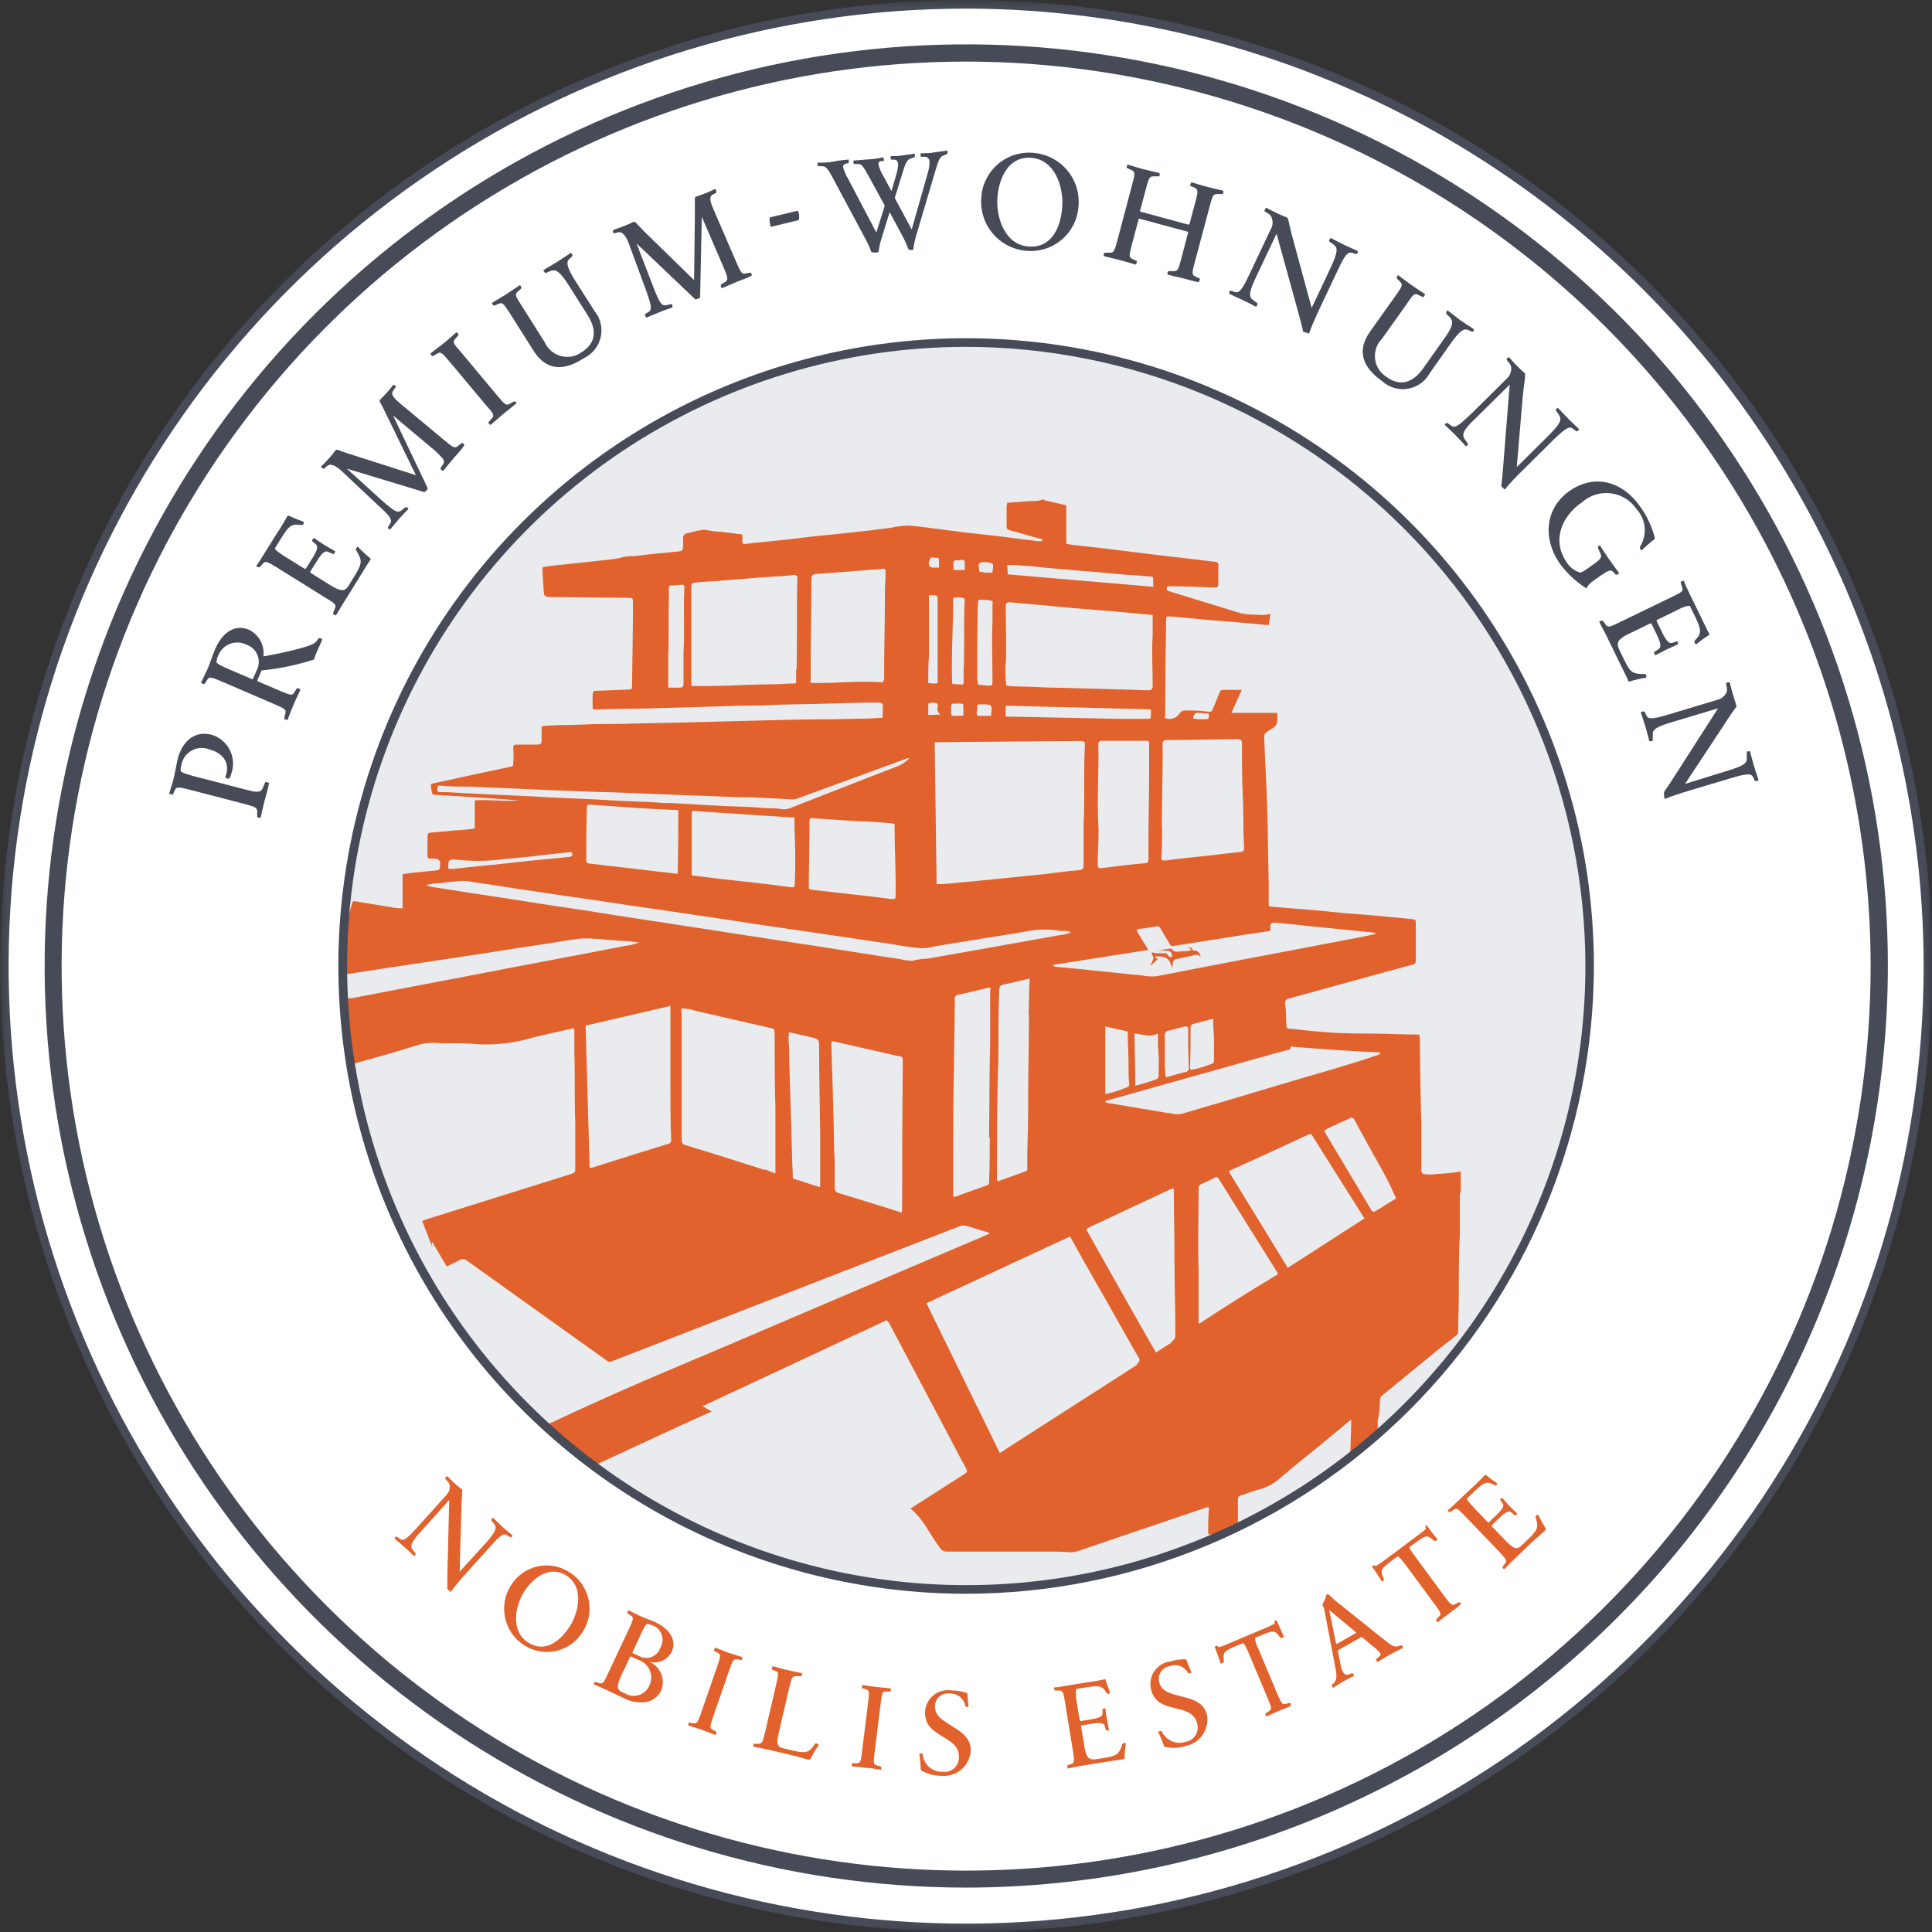 <svg width="148" height="148" viewBox="0 0 148 148" fill="none" xmlns="http://www.w3.org/2000/svg">
<rect x="0" y="0" width="148" height="148" fill="#333333" stroke="none"/>
<g clip-path="url(#clip0_2032_713)">
<mask id="mask0_2032_713" style="mask-type:luminance" maskUnits="userSpaceOnUse" x="0" y="0" width="148" height="148">
<path d="M148 0H0V148H148V0Z" fill="white"/>
</mask>
<g mask="url(#mask0_2032_713)">
<path d="M74.02 147.668C59.449 147.668 45.206 143.348 33.091 135.253C20.976 127.158 11.533 115.652 5.957 102.19C0.382 88.729 -1.077 73.917 1.765 59.626C4.608 45.335 11.624 32.209 21.927 21.906C32.23 11.603 45.357 4.586 59.647 1.744C73.938 -1.099 88.751 0.36 102.212 5.936C115.673 11.512 127.179 20.954 135.274 33.069C143.369 45.184 147.69 59.428 147.69 73.998C147.668 93.53 139.9 112.256 126.089 126.067C112.278 139.879 93.552 147.647 74.02 147.668Z" fill="white"/>
<path d="M74.02 148C59.384 148 45.077 143.66 32.907 135.529C20.738 127.397 11.253 115.84 5.652 102.319C0.052 88.797 -1.414 73.918 1.441 59.563C4.297 45.209 11.345 32.023 21.694 21.674C32.043 11.325 45.228 4.277 59.583 1.422C73.938 -1.433 88.817 0.032 102.338 5.633C115.86 11.234 127.417 20.718 135.548 32.888C143.68 45.057 148.02 59.364 148.02 74C147.998 93.62 140.195 112.429 126.322 126.303C112.449 140.176 93.639 147.979 74.02 148ZM74.02 0.66C59.511 0.658 45.329 4.959 33.265 13.018C21.201 21.077 11.798 32.532 6.245 45.936C0.692 59.339 -0.761 74.088 2.068 88.317C4.898 102.547 11.884 115.618 22.143 125.876C32.402 136.135 45.473 143.121 59.702 145.951C73.932 148.781 88.681 147.328 102.084 141.775C115.487 136.222 126.943 126.819 135.002 114.755C143.061 102.691 147.362 88.508 147.36 74C147.338 54.556 139.605 35.913 125.855 22.164C112.106 8.415 93.464 0.681 74.02 0.66Z" fill="#474A57"/>
<path d="M34.271 121.718C34.221 121.668 34.271 121.658 34.271 121.608C34.271 121.558 34.271 121.158 34.271 120.738L34.411 114.908L32.281 117.278C31.491 118.148 31.391 118.428 31.621 118.738L31.831 118.998C31.831 118.998 31.831 119.068 31.831 119.118L31.721 119.208C31.451 118.958 31.251 118.748 30.971 118.498L30.221 117.858C30.236 117.812 30.264 117.771 30.301 117.738C30.301 117.688 30.371 117.678 30.421 117.738L30.661 117.898C30.921 118.068 31.151 117.898 31.931 117.038L34.191 114.528C34.349 114.376 34.442 114.168 34.451 113.948C34.465 113.864 34.459 113.778 34.431 113.698C34.403 113.617 34.354 113.545 34.291 113.488L34.131 113.308C34.117 113.289 34.109 113.267 34.109 113.243C34.109 113.22 34.117 113.197 34.131 113.178C34.17 113.14 34.214 113.107 34.261 113.078C34.441 113.248 34.561 113.388 34.741 113.548C34.954 113.75 35.177 113.94 35.411 114.118C35.42 114.151 35.42 114.186 35.411 114.218C35.411 114.558 35.351 114.958 35.341 115.658L35.211 120.398L37.211 118.208C37.981 117.328 38.091 117.058 37.861 116.748L37.651 116.488C37.637 116.469 37.629 116.447 37.629 116.423C37.629 116.4 37.637 116.377 37.651 116.358C37.686 116.322 37.726 116.292 37.771 116.268C38.031 116.528 38.251 116.738 38.521 116.988C38.791 117.238 39.001 117.398 39.271 117.628C39.246 117.67 39.22 117.71 39.191 117.748C39.173 117.761 39.152 117.768 39.131 117.768C39.109 117.768 39.088 117.761 39.071 117.748L38.831 117.598C38.581 117.428 38.331 117.598 37.571 118.458L35.631 120.608C35.238 121.033 34.87 121.48 34.531 121.948C34.44 121.877 34.353 121.8 34.271 121.718Z" fill="#E1622C"/>
<path d="M40.139 126.021C39.401 125.547 38.881 124.8 38.694 123.943C38.506 123.086 38.666 122.19 39.139 121.451C39.364 121.084 39.66 120.765 40.01 120.515C40.36 120.265 40.757 120.088 41.177 119.994C41.597 119.901 42.032 119.893 42.455 119.972C42.878 120.05 43.281 120.213 43.639 120.451C44.005 120.683 44.322 120.985 44.57 121.339C44.819 121.694 44.995 122.095 45.087 122.518C45.18 122.941 45.189 123.378 45.112 123.804C45.035 124.23 44.874 124.637 44.639 125.001C44.417 125.37 44.122 125.69 43.773 125.943C43.423 126.195 43.027 126.374 42.606 126.469C42.186 126.564 41.751 126.574 41.327 126.497C40.903 126.42 40.499 126.258 40.139 126.021ZM43.419 120.711C42.159 119.891 40.899 120.791 40.179 121.891C39.459 122.991 39.089 124.891 40.409 125.791C41.729 126.691 42.919 125.711 43.639 124.601C44.359 123.491 44.729 121.571 43.419 120.711Z" fill="#E1622C"/>
<path d="M49.56 130.372C48.951 130.475 48.325 130.373 47.78 130.082L46.51 129.482C46.08 129.282 45.79 129.162 45.51 129.052C45.51 129.052 45.51 128.972 45.51 128.922C45.51 128.872 45.57 128.842 45.62 128.852L45.94 128.942C46.18 129.012 46.27 128.862 46.59 128.172L48.18 124.782C48.5 124.092 48.57 123.932 48.36 123.782L48.08 123.592C48.067 123.572 48.061 123.55 48.061 123.527C48.061 123.504 48.067 123.481 48.08 123.462C48.104 123.423 48.131 123.386 48.16 123.352C48.429 123.506 48.706 123.646 48.99 123.772C49.43 123.982 49.86 124.112 50.24 124.282C51.24 124.772 51.89 125.612 51.45 126.552C51.292 126.85 51.038 127.086 50.73 127.222C50.422 127.358 50.076 127.386 49.75 127.302C50.154 127.476 50.475 127.801 50.645 128.208C50.815 128.614 50.82 129.071 50.66 129.482C50.557 129.704 50.404 129.901 50.214 130.055C50.023 130.209 49.799 130.318 49.56 130.372ZM48.89 127.152L48.35 126.902C48.327 126.894 48.303 126.894 48.28 126.902L47.58 128.382C47.21 129.182 47.25 129.432 47.67 129.632L47.87 129.722C48.034 129.821 48.217 129.883 48.407 129.903C48.598 129.924 48.79 129.902 48.971 129.84C49.153 129.778 49.318 129.677 49.456 129.544C49.594 129.412 49.701 129.25 49.77 129.072C49.849 128.889 49.889 128.691 49.887 128.492C49.885 128.293 49.841 128.097 49.758 127.916C49.675 127.734 49.554 127.573 49.405 127.441C49.255 127.31 49.08 127.211 48.89 127.152ZM50 124.522C49.867 124.46 49.725 124.42 49.58 124.402C49.49 124.402 49.35 124.642 49.11 125.152L48.46 126.552C48.454 126.564 48.45 126.578 48.45 126.592C48.45 126.605 48.454 126.619 48.46 126.632L48.96 126.862C49.105 126.944 49.266 126.993 49.432 127.005C49.598 127.017 49.764 126.992 49.92 126.932C50.075 126.872 50.215 126.778 50.329 126.656C50.443 126.535 50.529 126.39 50.58 126.232C50.669 126.086 50.726 125.922 50.746 125.752C50.766 125.582 50.749 125.41 50.696 125.247C50.642 125.084 50.554 124.935 50.438 124.81C50.321 124.685 50.178 124.586 50.02 124.522H50Z" fill="#E1622C"/>
<path d="M53.809 132.521L52.729 132.181C52.726 132.134 52.726 132.088 52.729 132.041C52.729 131.981 52.779 131.961 52.829 131.961L53.159 132.021C53.409 132.021 53.469 131.901 53.719 131.181L54.949 127.631C55.189 126.921 55.239 126.751 55.019 126.631L54.719 126.471C54.707 126.452 54.7 126.429 54.7 126.406C54.7 126.383 54.707 126.36 54.719 126.341L54.779 126.211L55.779 126.601L56.859 126.941C56.862 126.988 56.862 127.034 56.859 127.081C56.859 127.141 56.859 127.161 56.759 127.161L56.429 127.101C56.179 127.101 56.119 127.221 55.869 127.931L54.639 131.491C54.399 132.201 54.349 132.371 54.569 132.491L54.869 132.651C54.869 132.651 54.869 132.721 54.869 132.781L54.809 132.911L53.809 132.521Z" fill="#E1622C"/>
<path d="M62.09 134.741C62.09 134.741 62.09 134.741 62.011 134.791C61.931 134.841 61.41 134.631 60.55 134.431L58.761 134.011L57.711 133.801C57.706 133.754 57.706 133.707 57.711 133.661C57.711 133.601 57.711 133.571 57.8 133.581H58.13C58.391 133.581 58.431 133.421 58.611 132.681L59.461 129.031C59.63 128.291 59.66 128.121 59.461 128.031L59.141 127.901C59.141 127.901 59.09 127.841 59.141 127.781C59.149 127.732 59.166 127.684 59.191 127.641L60.251 127.921L61.431 128.171C61.439 128.214 61.439 128.258 61.431 128.301C61.431 128.371 61.431 128.391 61.35 128.401H60.971C60.7 128.401 60.63 128.531 60.461 129.281L59.66 132.731C59.45 133.601 59.55 133.821 60.011 133.931L60.691 134.091C61.571 134.291 61.88 134.301 62.221 133.871L62.441 133.571C62.461 133.556 62.485 133.548 62.511 133.548C62.536 133.548 62.56 133.556 62.581 133.571C62.636 133.596 62.686 133.629 62.73 133.671C62.485 134.007 62.271 134.365 62.09 134.741Z" fill="#E1622C"/>
<path d="M66.38 135.43C66.03 135.38 65.62 135.35 65.25 135.31V135.17C65.25 135.11 65.25 135.08 65.33 135.07H65.67C65.92 135.07 65.95 134.89 66.04 134.14L66.5 130.42C66.59 129.67 66.6 129.5 66.36 129.42L66.04 129.32C66.04 129.32 65.98 129.32 66.04 129.21C66.033 129.164 66.033 129.117 66.04 129.07C66.41 129.13 66.77 129.19 67.12 129.23L68.24 129.34C68.25 129.386 68.25 129.434 68.24 129.48C68.243 129.503 68.237 129.526 68.225 129.544C68.212 129.563 68.192 129.576 68.17 129.58H67.83C67.58 129.58 67.55 129.76 67.46 130.51L67 134.23C66.91 134.98 66.89 135.15 67.14 135.23L67.46 135.32C67.48 135.332 67.496 135.351 67.505 135.372C67.514 135.394 67.516 135.418 67.51 135.44C67.517 135.487 67.517 135.534 67.51 135.58C67.09 135.53 66.73 135.43 66.38 135.43Z" fill="#E1622C"/>
<path d="M72.09 136.031C71.567 136.036 71.053 135.901 70.6 135.641C70.572 135.618 70.548 135.591 70.53 135.561C70.53 135.301 70.48 134.661 70.42 134.321H70.58C70.65 134.321 70.68 134.321 70.68 134.401C70.72 134.773 70.899 135.116 71.18 135.363C71.462 135.609 71.826 135.74 72.2 135.731C72.358 135.752 72.518 135.739 72.671 135.693C72.823 135.647 72.964 135.569 73.084 135.464C73.203 135.359 73.299 135.229 73.364 135.083C73.429 134.938 73.461 134.78 73.46 134.621C73.51 132.911 70.81 133.161 70.86 131.161C70.869 130.915 70.929 130.674 71.037 130.453C71.145 130.232 71.299 130.037 71.487 129.879C71.676 129.722 71.896 129.606 72.132 129.539C72.369 129.472 72.617 129.455 72.86 129.491C73.264 129.494 73.665 129.558 74.05 129.681C74.076 129.698 74.097 129.722 74.11 129.751C74.11 130.021 74.17 130.461 74.2 130.751C74.154 130.765 74.106 130.765 74.06 130.751C73.99 130.751 73.96 130.751 73.95 130.681C73.898 130.406 73.749 130.16 73.531 129.986C73.312 129.811 73.039 129.721 72.76 129.731C72.617 129.711 72.472 129.721 72.334 129.762C72.196 129.804 72.069 129.874 71.96 129.969C71.852 130.064 71.766 130.181 71.707 130.313C71.648 130.444 71.618 130.587 71.62 130.731C71.62 132.211 74.41 132.251 74.36 134.111C74.344 134.388 74.272 134.66 74.147 134.909C74.023 135.158 73.85 135.379 73.637 135.558C73.425 135.738 73.178 135.872 72.912 135.953C72.646 136.035 72.366 136.061 72.09 136.031Z" fill="#E1622C"/>
<path d="M86.149 134.681C86.149 134.681 86.149 134.741 86.089 134.761C86.029 134.781 85.479 134.841 84.609 134.981L82.769 135.281L81.769 135.481C81.762 135.434 81.762 135.387 81.769 135.341C81.769 135.281 81.769 135.251 81.769 135.231L82.089 135.121C82.329 135.041 82.309 134.871 82.189 134.121L81.589 130.411C81.459 129.671 81.429 129.501 81.169 129.501H80.839C80.789 129.501 80.769 129.501 80.759 129.401C80.755 129.354 80.755 129.307 80.759 129.261C80.989 129.261 81.369 129.191 81.759 129.121L83.219 128.881C83.687 128.826 84.151 128.746 84.609 128.641C84.659 128.641 84.689 128.641 84.699 128.691C84.796 129.031 84.913 129.365 85.049 129.691C85.011 129.721 84.967 129.741 84.919 129.751C84.859 129.751 84.819 129.751 84.799 129.751L84.679 129.551C84.419 129.141 84.129 129.111 83.269 129.251L82.459 129.381C82.409 129.471 82.399 129.691 82.459 130.251L82.709 131.781C82.709 131.781 82.709 131.781 82.769 131.841L83.579 131.711C84.279 131.591 84.469 131.471 84.459 131.241V130.961C84.459 130.961 84.459 130.891 84.539 130.881C84.589 130.876 84.639 130.876 84.689 130.881C84.689 131.201 84.759 131.501 84.799 131.721C84.839 131.941 84.899 132.221 84.959 132.551H84.819C84.759 132.551 84.729 132.551 84.719 132.551L84.629 132.221C84.569 132.001 84.349 131.931 83.629 132.051L82.819 132.181C82.814 132.193 82.811 132.207 82.811 132.221C82.811 132.234 82.814 132.248 82.819 132.261L83.069 133.781C83.209 134.651 83.389 134.781 83.849 134.781L84.559 134.671C85.479 134.521 85.679 134.401 85.879 133.881L85.979 133.601C85.989 133.58 86.004 133.562 86.024 133.549C86.043 133.537 86.066 133.531 86.089 133.531C86.142 133.52 86.197 133.52 86.249 133.531C86.186 133.911 86.153 134.295 86.149 134.681Z" fill="#E1622C"/>
<path d="M90.82 133.752C90.326 133.912 89.797 133.936 89.29 133.822C89.29 133.822 89.29 133.822 89.2 133.822C89.1 133.572 88.88 132.972 88.72 132.682C88.763 132.645 88.815 132.62 88.87 132.612C88.94 132.612 88.97 132.612 88.99 132.612C89.138 132.954 89.41 133.228 89.751 133.38C90.091 133.531 90.476 133.55 90.83 133.432C90.988 133.405 91.138 133.345 91.27 133.255C91.402 133.165 91.513 133.048 91.595 132.911C91.678 132.774 91.73 132.622 91.748 132.463C91.766 132.304 91.75 132.143 91.7 131.992C91.24 130.362 88.7 131.392 88.19 129.482C88.122 129.243 88.106 128.993 88.142 128.748C88.178 128.503 88.267 128.268 88.401 128.06C88.536 127.851 88.713 127.674 88.921 127.54C89.13 127.406 89.365 127.318 89.61 127.282C89.996 127.167 90.397 127.106 90.8 127.102C90.836 127.111 90.868 127.132 90.89 127.162C90.97 127.412 91.15 127.822 91.27 128.112C91.237 128.146 91.196 128.17 91.15 128.182C91.09 128.182 91.05 128.182 91.03 128.182C90.901 127.933 90.686 127.739 90.424 127.638C90.163 127.537 89.873 127.534 89.61 127.632C89.469 127.654 89.334 127.706 89.215 127.785C89.095 127.864 88.994 127.968 88.918 128.089C88.843 128.211 88.794 128.347 88.775 128.489C88.756 128.631 88.768 128.775 88.81 128.912C89.22 130.332 91.94 129.532 92.45 131.312C92.505 131.579 92.507 131.855 92.455 132.123C92.402 132.391 92.297 132.646 92.146 132.873C91.994 133.1 91.799 133.294 91.571 133.445C91.344 133.596 91.088 133.7 90.82 133.752Z" fill="#E1622C"/>
<path d="M98.021 131.039C97.701 131.169 97.321 131.349 97.021 131.499C96.99 131.464 96.966 131.423 96.951 131.379C96.935 131.361 96.927 131.338 96.927 131.314C96.927 131.29 96.935 131.267 96.951 131.249L97.241 131.069C97.451 130.939 97.391 130.779 97.101 130.069L95.661 126.649C95.401 126.039 95.301 125.919 95.231 125.869L94.691 126.089C93.861 126.439 93.691 126.559 93.741 127.009V127.279C93.742 127.302 93.736 127.326 93.724 127.345C93.711 127.365 93.693 127.38 93.671 127.389C93.623 127.42 93.568 127.437 93.511 127.439C93.411 127.119 93.161 126.439 93.051 126.149L93.151 126.089C93.167 126.078 93.186 126.073 93.206 126.073C93.225 126.073 93.244 126.078 93.261 126.089C93.311 126.139 93.351 126.199 93.411 126.179C93.752 126.065 94.086 125.932 94.411 125.779L96.641 124.839C96.982 124.704 97.316 124.55 97.641 124.379C97.641 124.379 97.641 124.279 97.641 124.209C97.641 124.139 97.641 124.149 97.711 124.129H97.801C97.921 124.399 98.201 125.069 98.361 125.379C98.321 125.416 98.273 125.444 98.221 125.459C98.202 125.473 98.179 125.48 98.156 125.48C98.132 125.48 98.11 125.473 98.091 125.459L97.921 125.249C97.641 124.889 97.471 124.919 96.661 125.249L96.131 125.469C96.165 125.767 96.256 126.056 96.401 126.319L97.841 129.739C98.141 130.439 98.211 130.599 98.461 130.529L98.781 130.459C98.803 130.458 98.825 130.464 98.843 130.477C98.861 130.489 98.874 130.508 98.881 130.529C98.887 130.575 98.887 130.623 98.881 130.669C98.731 130.769 98.381 130.899 98.021 131.039Z" fill="#E1622C"/>
<path d="M105.521 127.321L105.431 127.211C105.418 127.192 105.411 127.17 105.411 127.146C105.411 127.123 105.418 127.101 105.431 127.081L105.621 126.931C105.791 126.791 105.791 126.721 105.731 126.631C105.553 126.424 105.352 126.24 105.131 126.081L104.341 125.421C104.315 125.412 104.286 125.412 104.261 125.421L102.491 126.421C102.485 126.448 102.485 126.475 102.491 126.501L102.691 127.501C102.751 127.851 102.901 128.441 103.341 128.261L103.571 128.171C103.571 128.171 103.641 128.171 103.671 128.241C103.697 128.282 103.717 128.325 103.731 128.371L102.891 128.811L102.121 129.291C102.086 129.261 102.059 129.224 102.041 129.181C102.027 129.163 102.019 129.14 102.019 129.116C102.019 129.093 102.027 129.07 102.041 129.051L102.191 128.911C102.371 128.721 102.451 128.501 102.291 127.731L101.461 123.371C101.444 123.268 101.414 123.167 101.371 123.071L101.311 123.001C101.311 122.861 101.391 122.781 101.491 122.531C101.591 122.281 101.571 122.181 101.671 122.121C101.7 122.111 101.731 122.111 101.761 122.121C102.073 122.435 102.407 122.725 102.761 122.991L106.021 125.601C106.631 126.091 106.821 126.181 107.091 126.111L107.301 126.041C107.312 126.037 107.325 126.035 107.338 126.035C107.35 126.036 107.363 126.039 107.374 126.045C107.385 126.05 107.395 126.058 107.403 126.068C107.411 126.078 107.417 126.089 107.421 126.101C107.444 126.142 107.461 126.186 107.471 126.231L106.471 126.761C106.181 126.901 105.831 127.131 105.521 127.321ZM103.881 125.051L101.821 123.331L102.351 125.921H102.421L103.871 125.101C103.875 125.085 103.879 125.068 103.881 125.051Z" fill="#E1622C"/>
<path d="M111.02 123.588C110.74 123.788 110.42 124.048 110.13 124.278C110.091 124.25 110.058 124.217 110.03 124.178C110.03 124.128 110.03 124.098 110.03 124.048L110.26 123.808C110.44 123.638 110.34 123.488 109.89 122.878L107.68 119.878C107.28 119.348 107.15 119.248 107.07 119.218L106.6 119.568C105.88 120.098 105.74 120.268 105.9 120.678L106 120.938C106 120.988 106 121.028 106 121.058C105.96 121.098 105.912 121.128 105.86 121.148C105.68 120.858 105.28 120.238 105.1 119.998L105.18 119.928C105.197 119.919 105.215 119.915 105.235 119.915C105.254 119.915 105.273 119.919 105.29 119.928C105.35 119.928 105.4 120.018 105.46 119.928C105.771 119.735 106.072 119.525 106.36 119.298L108.3 117.848C108.72 117.538 109.11 117.248 109.19 117.158C109.27 117.068 109.19 117.048 109.19 116.978C109.19 116.908 109.19 116.918 109.19 116.888L109.27 116.828C109.45 117.068 109.89 117.658 110.12 117.918C110.084 117.959 110.044 117.997 110 118.028C109.979 118.043 109.955 118.051 109.93 118.051C109.904 118.051 109.88 118.043 109.86 118.028L109.65 117.858C109.29 117.578 109.13 117.658 108.43 118.178L107.97 118.518C107.97 118.608 108.06 118.778 108.44 119.278L110.65 122.278C111.1 122.888 111.21 123.018 111.44 122.898L111.73 122.748C111.73 122.748 111.81 122.748 111.85 122.748C111.88 122.784 111.904 122.824 111.92 122.868C111.63 123.168 111.32 123.368 111.02 123.588Z" fill="#E1622C"/>
<path d="M118.41 117.08C118.41 117.08 118.41 117.14 118.41 117.18C118.41 117.22 117.95 117.6 117.31 118.18L115.97 119.47C115.63 119.79 115.41 120.03 115.23 120.21C115.191 120.188 115.154 120.161 115.12 120.13C115.12 120.08 115.07 120.05 115.12 120L115.32 119.73C115.48 119.53 115.32 119.4 114.84 118.86L112.24 116.15C111.71 115.6 111.59 115.49 111.38 115.63L111.1 115.82C111.1 115.82 111.03 115.82 110.98 115.82C110.949 115.783 110.922 115.743 110.9 115.7C111.17 115.481 111.427 115.248 111.67 115L112.73 114C113.083 113.686 113.417 113.352 113.73 113C113.79 113 113.82 113 113.84 113C114.116 113.228 114.403 113.442 114.7 113.64C114.692 113.688 114.671 113.733 114.64 113.77C114.622 113.786 114.599 113.794 114.575 113.794C114.552 113.794 114.528 113.786 114.51 113.77L114.31 113.67C113.86 113.47 113.6 113.62 112.97 114.23L112.38 114.79C112.38 114.89 112.51 115.08 112.9 115.49L113.97 116.61C113.984 116.618 114 116.622 114.015 116.622C114.031 116.622 114.047 116.618 114.06 116.61L114.65 116.04C115.16 115.55 115.24 115.34 115.1 115.16L114.94 114.93C114.926 114.915 114.918 114.895 114.918 114.875C114.918 114.855 114.926 114.835 114.94 114.82C114.981 114.79 115.025 114.763 115.07 114.74L115.63 115.37C115.79 115.53 116 115.72 116.23 115.96L116.14 116.07C116.126 116.084 116.106 116.092 116.085 116.092C116.065 116.092 116.045 116.084 116.03 116.07L115.78 115.86C115.6 115.71 115.38 115.78 114.87 116.27L114.28 116.84C114.27 116.869 114.27 116.901 114.28 116.93L115.36 118.04C115.97 118.68 116.22 118.72 116.55 118.4L117.07 117.9C117.74 117.25 117.84 117.04 117.71 116.51L117.63 116.21C117.63 116.187 117.635 116.163 117.645 116.142C117.656 116.121 117.671 116.103 117.69 116.09L117.83 116.02C117.996 116.388 118.19 116.742 118.41 117.08Z" fill="#E1622C"/>
<path d="M74.02 144.598C60.057 144.598 46.407 140.458 34.797 132.7C23.187 124.943 14.138 113.916 8.794 101.016C3.451 88.115 2.052 73.92 4.777 60.225C7.501 46.53 14.225 33.95 24.098 24.077C33.972 14.203 46.551 7.479 60.247 4.755C73.942 2.031 88.137 3.429 101.037 8.772C113.938 14.116 124.964 23.165 132.722 34.775C140.479 46.385 144.62 60.035 144.62 73.999C144.596 92.716 137.15 110.659 123.915 123.894C110.68 137.129 92.737 144.575 74.02 144.598ZM74.02 4.718C60.315 4.716 46.917 8.779 35.521 16.392C24.125 24.005 15.242 34.826 9.996 47.488C4.751 60.149 3.378 74.082 6.051 87.524C8.724 100.966 15.323 113.313 25.015 123.004C34.706 132.695 47.053 139.294 60.495 141.967C73.936 144.641 87.869 143.268 100.531 138.022C113.192 132.777 124.014 123.894 131.627 112.498C139.24 101.102 143.302 87.704 143.3 73.999C143.279 55.631 135.973 38.021 122.985 25.033C109.997 12.046 92.388 4.74 74.02 4.718Z" fill="#474A57"/>
<path d="M20.261 61.361C20.161 61.751 20.061 62.221 19.971 62.631C19.918 62.64 19.864 62.64 19.811 62.631C19.741 62.631 19.711 62.631 19.701 62.531V62.151C19.701 61.861 19.541 61.801 18.701 61.581L14.551 60.501C13.711 60.291 13.551 60.251 13.401 60.501L13.251 60.851C13.233 60.867 13.21 60.875 13.186 60.875C13.162 60.875 13.139 60.867 13.121 60.851L12.961 60.791C13.071 60.401 13.161 60.141 13.261 59.791C13.411 59.241 13.511 58.561 13.621 58.111C13.941 56.881 14.831 55.921 16.241 56.291C16.543 56.387 16.822 56.544 17.061 56.752C17.299 56.96 17.493 57.215 17.628 57.501C17.765 57.787 17.84 58.098 17.851 58.415C17.862 58.731 17.807 59.047 17.691 59.341C17.621 59.621 17.551 59.671 17.431 59.641L17.241 59.561C17.283 59.468 17.317 59.371 17.341 59.271C17.571 58.381 17.051 57.671 16.041 57.411C15.825 57.324 15.593 57.286 15.361 57.3C15.129 57.313 14.902 57.377 14.698 57.488C14.494 57.599 14.316 57.753 14.178 57.94C14.041 58.128 13.946 58.343 13.901 58.571C13.856 58.734 13.836 58.902 13.841 59.071C13.901 59.161 14.161 59.271 14.781 59.441L18.911 60.511C19.781 60.741 19.991 60.681 20.121 60.381L20.321 59.921C20.341 59.907 20.366 59.899 20.391 59.899C20.416 59.899 20.441 59.907 20.461 59.921C20.514 59.937 20.565 59.96 20.611 59.991C20.561 60.351 20.361 60.971 20.261 61.361Z" fill="#474A57"/>
<path d="M24.38 49.692C24.248 49.958 24.141 50.236 24.06 50.522C22.782 50.933 21.465 51.211 20.13 51.352C20.08 51.352 20.06 51.352 20.04 51.352L19.72 52.092C19.713 52.121 19.713 52.152 19.72 52.181L21.4 52.901C22.19 53.242 22.4 53.311 22.53 53.061L22.73 52.742C22.752 52.725 22.778 52.715 22.805 52.715C22.833 52.715 22.859 52.725 22.88 52.742L23.02 52.831C22.84 53.211 22.65 53.592 22.5 53.952C22.35 54.312 22.17 54.761 22.02 55.161C21.965 55.153 21.911 55.136 21.86 55.111C21.79 55.111 21.77 55.052 21.78 54.992L21.87 54.621C21.94 54.352 21.76 54.261 20.97 53.922L17.02 52.222C16.23 51.882 16.02 51.812 15.89 52.052L15.68 52.382C15.68 52.382 15.61 52.431 15.54 52.382L15.4 52.292C15.58 51.912 15.72 51.632 15.88 51.292C16.04 50.952 16.29 50.172 16.47 49.752C17.03 48.442 18.01 47.752 19.13 48.272C19.486 48.46 19.777 48.752 19.965 49.109C20.152 49.466 20.227 49.871 20.18 50.272H20.26C20.85 50.162 21.9 49.962 22.76 49.732C23.62 49.502 24.12 49.352 24.31 49.032L24.4 48.892C24.4 48.892 24.47 48.892 24.54 48.892C24.592 48.908 24.64 48.935 24.68 48.972C24.65 49.132 24.45 49.522 24.38 49.692ZM16.71 50.232C16.638 50.389 16.594 50.559 16.58 50.732C16.63 50.832 16.86 50.982 17.46 51.232L19.29 52.022H19.37L19.65 51.382C19.749 51.203 19.807 51.005 19.821 50.801C19.835 50.597 19.804 50.393 19.731 50.202C19.658 50.012 19.544 49.839 19.397 49.698C19.25 49.556 19.073 49.448 18.88 49.382C18.684 49.283 18.469 49.228 18.25 49.218C18.03 49.208 17.811 49.244 17.607 49.324C17.402 49.404 17.217 49.526 17.062 49.683C16.908 49.839 16.788 50.026 16.71 50.232Z" fill="#474A57"/>
<path d="M28.381 42.78C28.389 42.797 28.393 42.816 28.393 42.835C28.393 42.854 28.389 42.873 28.381 42.89C28.291 42.97 27.991 43.48 27.461 44.34L26.341 46.14C26.051 46.59 25.881 46.92 25.731 47.14L25.591 47.08C25.521 47.08 25.511 47 25.521 46.95L25.661 46.59C25.781 46.33 25.661 46.22 24.881 45.76L21.241 43.49C20.511 43.04 20.331 42.94 20.151 43.16L19.891 43.45C19.891 43.45 19.811 43.45 19.751 43.45C19.703 43.427 19.662 43.393 19.631 43.35C19.781 43.16 20.021 42.78 20.281 42.35L21.171 40.92C21.472 40.478 21.749 40.021 22.001 39.55L22.111 39.5C22.481 39.677 22.861 39.831 23.251 39.96C23.266 40.016 23.266 40.074 23.251 40.13C23.251 40.19 23.181 40.22 23.131 40.21H22.871C22.321 40.12 22.081 40.35 21.551 41.21L21.061 42C21.061 42.11 21.281 42.29 21.821 42.63L23.331 43.57C23.36 43.579 23.392 43.579 23.421 43.57L23.921 42.78C24.351 42.09 24.381 41.84 24.171 41.67L23.931 41.47C23.915 41.452 23.907 41.429 23.907 41.405C23.907 41.381 23.915 41.358 23.931 41.34C23.965 41.292 24.006 41.248 24.051 41.21C24.351 41.42 24.641 41.62 24.851 41.75C25.061 41.88 25.351 42.04 25.681 42.23L25.611 42.39C25.602 42.41 25.586 42.427 25.566 42.436C25.545 42.445 25.522 42.447 25.501 42.44L25.161 42.28C24.921 42.17 24.701 42.28 24.271 42.99L23.771 43.78C23.759 43.809 23.759 43.841 23.771 43.87L25.271 44.81C26.131 45.34 26.411 45.32 26.701 44.87L27.131 44.17C27.691 43.27 27.751 43 27.451 42.45L27.281 42.14C27.266 42.12 27.258 42.095 27.258 42.07C27.258 42.045 27.266 42.02 27.281 42C27.311 41.947 27.356 41.905 27.411 41.88C27.713 42.202 28.037 42.503 28.381 42.78Z" fill="#474A57"/>
<path d="M34.77 35.081C34.51 35.381 34.21 35.751 33.94 36.081C33.892 36.058 33.848 36.028 33.81 35.991C33.75 35.941 33.74 35.901 33.75 35.861L33.96 35.531C34.11 35.291 33.96 35.131 33.33 34.531L30.11 31.831L32.77 37.411C32.72 37.535 32.628 37.638 32.51 37.701L26.57 35.901L29.2 38.291C30.2 39.171 30.44 39.341 30.76 39.091L31.05 38.861C31.1 38.861 31.13 38.861 31.19 38.861C31.232 38.893 31.266 38.934 31.29 38.981C31.01 39.281 30.82 39.461 30.55 39.771C30.28 40.081 30.13 40.281 29.88 40.571C29.831 40.547 29.785 40.521 29.74 40.491C29.727 40.47 29.719 40.446 29.719 40.421C29.719 40.396 29.727 40.372 29.74 40.351L29.9 40.091C30.06 39.811 29.9 39.541 28.9 38.651L26.16 36.071C25.64 35.591 25.27 35.501 25.05 35.701L24.85 35.891C24.85 35.891 24.77 35.891 24.71 35.891L24.59 35.751C24.79 35.541 24.96 35.381 25.14 35.181C25.339 34.965 25.526 34.738 25.7 34.501C25.737 34.475 25.777 34.455 25.82 34.441C26.11 34.541 26.53 34.711 27.07 34.871L31.86 36.401L29.68 31.931C29.44 31.431 29.23 31.001 29.09 30.761C29.08 30.722 29.08 30.68 29.09 30.641C29.276 30.467 29.453 30.284 29.62 30.091C29.805 29.891 29.979 29.681 30.14 29.461C30.19 29.489 30.237 29.522 30.28 29.561C30.34 29.561 30.35 29.651 30.28 29.691L30.12 29.931C29.96 30.151 30.01 30.381 30.68 30.931L34.01 33.701C34.66 34.251 34.83 34.371 35.06 34.181L35.33 33.971C35.35 33.952 35.377 33.941 35.405 33.941C35.433 33.941 35.459 33.952 35.48 33.971L35.58 34.091C35.33 34.491 35.02 34.781 34.77 35.081Z" fill="#474A57"/>
<path d="M38.571 31.699L37.571 32.559C37.528 32.525 37.488 32.489 37.451 32.449C37.434 32.429 37.425 32.405 37.425 32.379C37.425 32.354 37.434 32.329 37.451 32.309L37.701 32.019C37.891 31.799 37.771 31.639 37.211 31.019L34.461 27.729C33.901 27.069 33.771 26.919 33.521 27.069L33.191 27.269C33.165 27.275 33.138 27.273 33.114 27.264C33.089 27.256 33.067 27.24 33.051 27.219C33.019 27.176 32.992 27.129 32.971 27.079C33.301 26.819 33.631 26.569 33.971 26.309C34.311 26.049 34.631 25.729 34.971 25.449C35.016 25.48 35.056 25.517 35.091 25.559C35.11 25.579 35.12 25.606 35.12 25.634C35.12 25.662 35.11 25.689 35.091 25.709L34.841 25.999C34.651 26.209 34.771 26.369 35.331 26.999L38.081 30.289C38.641 30.949 38.781 31.099 39.021 30.949L39.351 30.759C39.411 30.759 39.441 30.759 39.491 30.759C39.528 30.795 39.555 30.84 39.571 30.889L38.571 31.699Z" fill="#474A57"/>
<path d="M43.829 19.491C43.846 19.512 43.856 19.539 43.856 19.566C43.856 19.593 43.846 19.62 43.829 19.641L43.619 19.831C43.359 20.071 43.399 20.461 44.089 21.541L45.539 23.821C45.765 24.096 45.926 24.419 46.009 24.766C46.092 25.112 46.094 25.473 46.017 25.821C45.94 26.169 45.785 26.494 45.564 26.773C45.343 27.052 45.061 27.277 44.739 27.431C43.209 28.431 41.849 28.431 40.869 26.861L39.079 24.031C38.609 23.301 38.499 23.141 38.229 23.261L37.869 23.411C37.869 23.411 37.789 23.411 37.749 23.341C37.723 23.297 37.703 23.25 37.69 23.201L38.749 22.561L39.829 21.841C39.868 21.877 39.901 21.917 39.929 21.961C39.929 22.021 39.929 22.061 39.929 22.101L39.639 22.361C39.409 22.561 39.519 22.731 39.989 23.461L41.719 26.201C41.832 26.46 42.001 26.691 42.215 26.876C42.428 27.061 42.68 27.196 42.953 27.271C43.225 27.346 43.511 27.359 43.789 27.309C44.067 27.258 44.33 27.147 44.559 26.981C45.639 26.301 45.759 25.311 45.009 24.131L43.579 21.871C42.879 20.781 42.579 20.601 42.169 20.761L41.819 20.911C41.769 20.911 41.739 20.911 41.699 20.831C41.666 20.79 41.642 20.742 41.629 20.691C41.989 20.471 42.379 20.251 42.729 20.031C43.079 19.811 43.369 19.601 43.729 19.371C43.768 19.407 43.801 19.447 43.829 19.491Z" fill="#474A57"/>
<path d="M56.491 21.569L55.301 22.079C55.266 22.037 55.239 21.99 55.221 21.939C55.221 21.869 55.221 21.829 55.221 21.799L55.551 21.599C55.801 21.449 55.761 21.249 55.421 20.459L53.761 16.609L53.631 22.789C53.528 22.873 53.403 22.925 53.271 22.939L48.761 18.649L50.041 21.969C50.511 23.179 50.681 23.459 51.041 23.379L51.391 23.299C51.451 23.299 51.481 23.299 51.511 23.389C51.514 23.442 51.514 23.496 51.511 23.549C51.121 23.689 50.871 23.769 50.511 23.919L49.511 24.329C49.477 24.29 49.45 24.246 49.431 24.199C49.415 24.177 49.407 24.151 49.407 24.124C49.407 24.097 49.415 24.071 49.431 24.049L49.691 23.889C49.961 23.719 49.911 23.389 49.461 22.159L48.161 18.629C47.911 17.969 47.621 17.719 47.331 17.799L47.071 17.869C47.011 17.869 46.981 17.869 46.961 17.789C46.956 17.732 46.956 17.675 46.961 17.619C47.241 17.519 47.461 17.459 47.711 17.349C47.986 17.252 48.253 17.135 48.511 16.999C48.557 16.994 48.604 16.994 48.651 16.999C48.861 17.209 49.171 17.559 49.571 17.949L53.171 21.459L53.231 16.459C53.231 15.909 53.231 15.459 53.231 15.149C53.25 15.11 53.282 15.078 53.321 15.059C53.563 14.992 53.8 14.908 54.031 14.809C54.288 14.713 54.539 14.6 54.781 14.469C54.817 14.518 54.847 14.572 54.871 14.629C54.871 14.699 54.871 14.739 54.871 14.769L54.611 14.899C54.371 15.029 54.311 15.259 54.661 16.049L56.391 20.049C56.731 20.839 56.831 21.049 57.121 20.949L57.461 20.889C57.474 20.887 57.487 20.889 57.5 20.892C57.512 20.896 57.524 20.902 57.534 20.911C57.545 20.919 57.553 20.93 57.559 20.941C57.566 20.953 57.569 20.966 57.571 20.979C57.583 21.028 57.583 21.079 57.571 21.129C57.251 21.289 56.861 21.429 56.491 21.569Z" fill="#474A57"/>
<path d="M61.161 16.868L59.091 17.368C59.066 17.362 59.044 17.348 59.028 17.328C59.011 17.308 59.002 17.284 59.001 17.259C59.001 17.119 58.881 16.748 59.001 16.648L61.081 16.148C61.081 16.148 61.161 16.209 61.181 16.289C61.201 16.369 61.271 16.768 61.161 16.868Z" fill="#474A57"/>
<path d="M69.591 19.111C69.467 18.768 69.32 18.434 69.151 18.111L68.151 16.251L67.531 18.251C67.422 18.597 67.345 18.952 67.301 19.311C67.121 19.363 66.93 19.363 66.751 19.311C66.629 18.966 66.479 18.631 66.301 18.311L63.851 13.731C63.431 12.931 63.281 12.731 62.971 12.731H62.701C62.701 12.731 62.631 12.731 62.631 12.621C62.626 12.568 62.626 12.514 62.631 12.461C63.051 12.461 63.471 12.461 63.871 12.371C64.271 12.281 64.601 12.271 65.021 12.221C65.023 12.271 65.023 12.321 65.021 12.371C65.021 12.451 65.021 12.481 64.961 12.501L64.771 12.551C64.741 12.556 64.712 12.567 64.686 12.583C64.66 12.599 64.638 12.621 64.621 12.646C64.604 12.672 64.593 12.701 64.588 12.731C64.582 12.761 64.584 12.791 64.591 12.821C64.67 13.125 64.795 13.415 64.961 13.681L67.131 17.811L67.761 15.811V15.721L66.581 13.561C66.131 12.741 66.011 12.561 65.721 12.561H65.471C65.411 12.561 65.391 12.561 65.381 12.451C65.375 12.401 65.375 12.351 65.381 12.301L66.501 12.211C66.901 12.211 67.241 12.121 67.661 12.061C67.685 12.112 67.702 12.166 67.711 12.221C67.717 12.245 67.715 12.271 67.704 12.293C67.693 12.315 67.674 12.332 67.651 12.341H67.461C67.433 12.346 67.406 12.356 67.383 12.372C67.359 12.387 67.338 12.407 67.323 12.43C67.307 12.453 67.296 12.48 67.29 12.507C67.285 12.535 67.285 12.563 67.291 12.591C67.37 12.901 67.495 13.198 67.661 13.471L68.291 14.641L68.661 13.371C68.841 12.691 68.901 12.281 68.521 12.231H68.321C68.261 12.231 68.241 12.231 68.231 12.121C68.225 12.068 68.225 12.014 68.231 11.961C68.631 11.961 68.811 11.961 69.151 11.901C69.491 11.841 69.681 11.831 70.081 11.781C70.088 11.831 70.088 11.881 70.081 11.931C70.081 12.001 70.081 12.041 70.031 12.051L69.771 12.141C69.491 12.231 69.361 12.471 69.111 13.331L68.561 15.101V15.201L69.841 17.581L71.091 13.181C71.301 12.421 71.241 12.041 70.871 12.011H70.601C70.551 12.011 70.531 12.011 70.521 11.901C70.516 11.848 70.516 11.794 70.521 11.741C70.951 11.741 71.211 11.741 71.581 11.671L72.581 11.531C72.586 11.584 72.586 11.638 72.581 11.691C72.581 11.761 72.581 11.801 72.511 11.811L72.301 11.901C72.001 12.011 71.911 12.211 71.651 13.091L70.171 18.091C70.069 18.438 69.995 18.792 69.951 19.151C69.829 19.162 69.707 19.149 69.591 19.111Z" fill="#474A57"/>
<path d="M78.63 19.212C78.136 19.172 77.655 19.036 77.214 18.811C76.773 18.586 76.38 18.276 76.059 17.899C75.737 17.522 75.494 17.085 75.341 16.613C75.189 16.142 75.131 15.645 75.17 15.152C75.198 14.66 75.324 14.178 75.542 13.737C75.76 13.295 76.065 12.902 76.438 12.58C76.812 12.259 77.246 12.017 77.716 11.867C78.185 11.718 78.68 11.665 79.17 11.712C79.664 11.751 80.145 11.887 80.585 12.112C81.026 12.338 81.418 12.648 81.739 13.025C82.059 13.402 82.302 13.839 82.453 14.31C82.605 14.782 82.661 15.278 82.62 15.772C82.593 16.263 82.467 16.743 82.249 17.184C82.032 17.625 81.728 18.018 81.356 18.339C80.984 18.66 80.55 18.903 80.082 19.053C79.614 19.203 79.12 19.257 78.63 19.212ZM79.02 12.091C77.31 11.951 76.54 13.541 76.41 15.091C76.28 16.642 76.97 18.732 78.76 18.882C80.55 19.032 81.25 17.442 81.37 15.882C81.49 14.322 80.82 12.242 79.02 12.091Z" fill="#474A57"/>
<path d="M90.691 21.339L89.441 21.04C89.432 20.987 89.432 20.932 89.441 20.879C89.441 20.852 89.451 20.825 89.469 20.805C89.488 20.785 89.513 20.772 89.541 20.77H89.921C90.221 20.77 90.281 20.63 90.501 19.77L91.011 17.839C91.016 17.813 91.016 17.786 91.011 17.759L87.311 16.759C87.311 16.759 87.241 16.759 87.231 16.759L86.721 18.689C86.501 19.52 86.451 19.689 86.721 19.829L87.071 19.989C87.087 20.009 87.096 20.034 87.096 20.059C87.096 20.085 87.087 20.11 87.071 20.129C87.058 20.18 87.034 20.228 87.001 20.27C86.601 20.16 86.201 20.029 85.811 19.929C85.421 19.829 84.961 19.719 84.551 19.619C84.551 19.619 84.551 19.52 84.551 19.459C84.555 19.433 84.569 19.409 84.588 19.39C84.608 19.372 84.634 19.361 84.661 19.359H85.041C85.331 19.359 85.381 19.209 85.611 18.359L86.711 14.2C86.941 13.36 86.981 13.2 86.711 13.04L86.361 12.879C86.311 12.879 86.301 12.819 86.311 12.749C86.328 12.7 86.351 12.653 86.381 12.609L87.571 12.96L88.831 13.259C88.835 13.313 88.835 13.366 88.831 13.419C88.831 13.489 88.831 13.509 88.731 13.509H88.341C88.051 13.509 87.991 13.68 87.771 14.509L87.341 16.119C87.334 16.149 87.334 16.18 87.341 16.209L91.041 17.209C91.072 17.203 91.101 17.185 91.121 17.159L91.551 15.55C91.771 14.72 91.811 14.549 91.551 14.399L91.201 14.239C91.151 14.239 91.141 14.179 91.201 14.109C91.213 14.057 91.233 14.006 91.261 13.96C91.671 14.079 92.061 14.209 92.461 14.309C92.861 14.409 93.301 14.519 93.711 14.609C93.715 14.663 93.715 14.716 93.711 14.77C93.711 14.839 93.651 14.869 93.611 14.869H93.221C92.931 14.869 92.871 15.029 92.651 15.869L91.541 20.029C91.321 20.86 91.271 21.029 91.541 21.169L91.891 21.329C91.904 21.35 91.911 21.375 91.911 21.399C91.911 21.424 91.904 21.449 91.891 21.47C91.873 21.522 91.85 21.572 91.821 21.619C91.481 21.569 91.091 21.429 90.691 21.339Z" fill="#474A57"/>
<path d="M99.89 25.43C99.82 25.43 99.83 25.43 99.81 25.32C99.79 25.21 99.69 24.82 99.56 24.32L97.79 17.9L96.23 21.2C95.66 22.4 95.64 22.74 96 23L96.31 23.22C96.325 23.241 96.333 23.265 96.333 23.29C96.333 23.315 96.325 23.34 96.31 23.36C96.285 23.41 96.255 23.457 96.22 23.5C95.84 23.31 95.55 23.15 95.17 22.97C94.79 22.79 94.49 22.67 94.17 22.51C94.165 22.46 94.165 22.41 94.17 22.36C94.17 22.29 94.23 22.27 94.29 22.27L94.6 22.37C94.94 22.47 95.14 22.21 95.71 21.02L97.36 17.53C97.423 17.423 97.464 17.303 97.479 17.179C97.495 17.056 97.485 16.93 97.45 16.81C97.439 16.713 97.404 16.62 97.349 16.54C97.293 16.459 97.218 16.394 97.13 16.35L96.89 16.2C96.876 16.18 96.868 16.155 96.868 16.13C96.868 16.105 96.876 16.081 96.89 16.06C96.914 16.004 96.948 15.953 96.99 15.91C97.24 16.04 97.43 16.15 97.67 16.26C97.91 16.37 98.31 16.56 98.59 16.66C98.59 16.66 98.66 16.72 98.67 16.76C98.76 17.14 98.85 17.59 99.06 18.36L100.48 23.59L101.92 20.54C102.48 19.33 102.51 18.99 102.16 18.73L101.84 18.51C101.823 18.489 101.814 18.462 101.814 18.435C101.814 18.408 101.823 18.381 101.84 18.36C101.869 18.313 101.902 18.27 101.94 18.23C102.31 18.42 102.62 18.59 103 18.77C103.38 18.95 103.65 19.06 104 19.22C104.009 19.27 104.009 19.32 104 19.37C104 19.44 103.94 19.46 103.88 19.46L103.57 19.37C103.23 19.27 103.02 19.54 102.47 20.72L101.05 23.72C100.71 24.45 100.39 25.21 100.28 25.55L99.89 25.43Z" fill="#474A57"/>
<path d="M112.89 25.348C112.879 25.372 112.86 25.391 112.836 25.402C112.812 25.413 112.785 25.415 112.76 25.408L112.49 25.288C112.17 25.138 111.84 25.288 111.09 26.368L109.53 28.578C109.361 28.891 109.123 29.162 108.834 29.369C108.546 29.577 108.214 29.716 107.863 29.777C107.513 29.838 107.153 29.818 106.811 29.72C106.469 29.621 106.154 29.446 105.89 29.208C104.41 28.158 103.89 26.908 104.95 25.408L106.89 22.678C107.39 21.978 107.49 21.808 107.28 21.608L107 21.328C107 21.328 107 21.258 107 21.198C107.026 21.152 107.06 21.111 107.1 21.078C107.44 21.328 107.77 21.588 108.1 21.818C108.43 22.048 108.81 22.298 109.17 22.538C109.157 22.59 109.133 22.637 109.1 22.678C109.1 22.738 109.02 22.758 108.97 22.748L108.62 22.578C108.35 22.438 108.23 22.578 107.74 23.318L105.86 25.958C105.662 26.16 105.512 26.404 105.421 26.672C105.331 26.939 105.301 27.224 105.336 27.505C105.371 27.786 105.468 28.055 105.621 28.293C105.774 28.53 105.979 28.73 106.22 28.878C107.22 29.618 108.22 29.358 109.03 28.208L110.57 26.028C111.32 25.028 111.36 24.608 111.07 24.308L110.79 24.038C110.79 24.038 110.79 23.958 110.79 23.898C110.818 23.854 110.852 23.814 110.89 23.778C111.23 24.038 111.58 24.308 111.89 24.548L112.89 25.208C112.899 25.255 112.899 25.302 112.89 25.348Z" fill="#474A57"/>
<path d="M115.02 37.242C114.96 37.182 115.02 37.172 115.02 37.112C115.02 37.052 115.08 36.602 115.12 36.112L115.65 29.462L113.05 32.032C112.05 32.972 111.97 33.282 112.21 33.652L112.43 33.962C112.43 33.962 112.43 34.042 112.43 34.092C112.392 34.132 112.348 34.166 112.3 34.192C112.01 33.882 111.79 33.632 111.49 33.331C111.19 33.032 110.96 32.822 110.67 32.542C110.696 32.497 110.73 32.456 110.77 32.422C110.79 32.405 110.814 32.397 110.84 32.397C110.865 32.397 110.89 32.405 110.91 32.422L111.18 32.612C111.46 32.832 111.73 32.612 112.68 31.722L115.42 29.012C115.612 28.846 115.733 28.613 115.76 28.362C115.78 28.267 115.778 28.169 115.754 28.075C115.73 27.981 115.684 27.894 115.62 27.822L115.44 27.602C115.424 27.582 115.415 27.557 115.415 27.532C115.415 27.506 115.424 27.481 115.44 27.462C115.487 27.421 115.537 27.384 115.59 27.352C115.78 27.562 115.91 27.732 116.1 27.922C116.29 28.112 116.6 28.422 116.83 28.612C116.839 28.651 116.839 28.692 116.83 28.732C116.83 29.122 116.72 29.572 116.65 30.372L116.19 35.782L118.59 33.402C119.53 32.462 119.67 32.152 119.43 31.792L119.21 31.472C119.194 31.45 119.186 31.424 119.186 31.397C119.186 31.37 119.194 31.343 119.21 31.322L119.34 31.242C119.63 31.542 119.86 31.802 120.16 32.102C120.46 32.402 120.68 32.602 120.97 32.882C120.944 32.928 120.914 32.972 120.88 33.012C120.82 33.012 120.79 33.072 120.73 33.012L120.48 32.831C120.19 32.621 119.9 32.832 118.97 33.722L116.62 36.052C116.143 36.509 115.692 36.993 115.27 37.502C115.27 37.502 115.08 37.342 115.02 37.242Z" fill="#474A57"/>
<path d="M120.261 37.589C122.261 36.219 124.381 36.979 125.631 38.789C126.152 39.505 126.535 40.312 126.761 41.169C126.761 41.169 126.761 41.259 126.761 41.289C126.41 41.559 126.076 41.849 125.761 42.159C125.71 42.128 125.665 42.087 125.631 42.039C125.631 41.979 125.631 41.929 125.631 41.879C125.909 41.441 126.036 40.923 125.991 40.406C125.945 39.889 125.731 39.402 125.381 39.019C125.161 38.688 124.873 38.408 124.537 38.197C124.2 37.986 123.823 37.849 123.429 37.795C123.036 37.741 122.636 37.772 122.255 37.884C121.874 37.997 121.521 38.19 121.221 38.449C119.541 39.609 118.911 41.449 119.991 43.039C120.232 43.447 120.623 43.745 121.081 43.869C121.251 43.794 121.412 43.7 121.561 43.589L121.941 43.319C122.701 42.799 122.731 42.669 122.591 42.379L122.411 41.989C122.411 41.989 122.411 41.899 122.411 41.859L122.561 41.779C122.791 42.129 123.031 42.509 123.261 42.839C123.491 43.169 123.781 43.559 124.031 43.899C123.993 43.941 123.953 43.981 123.911 44.019C123.851 44.019 123.811 44.019 123.771 44.019L123.581 43.809C123.371 43.609 123.201 43.709 122.581 44.119L122.181 44.399C121.721 44.719 121.611 44.899 121.561 45.019C121.511 45.139 121.481 45.019 121.441 45.019C120.662 44.511 119.984 43.863 119.441 43.109C118.181 41.229 118.351 38.909 120.261 37.589Z" fill="#474A57"/>
<path d="M124.82 52.21C124.782 52.206 124.746 52.188 124.72 52.16C124.72 52.05 124.43 51.52 123.99 50.61L123.06 48.7C122.82 48.22 122.64 47.9 122.51 47.64C122.545 47.6 122.59 47.57 122.64 47.55C122.71 47.55 122.74 47.55 122.79 47.55L123.01 47.86C123.17 48.1 123.35 48.02 124.13 47.64L127.99 45.77C128.77 45.391 128.99 45.3 128.86 45.02L128.75 44.65C128.75 44.6 128.75 44.571 128.83 44.531C128.878 44.508 128.928 44.491 128.98 44.48C129.06 44.721 129.26 45.12 129.47 45.57L130.21 47.08C130.64 47.96 130.84 48.41 130.93 48.52C130.938 48.56 130.938 48.601 130.93 48.64C130.582 48.86 130.249 49.101 129.93 49.36C129.882 49.328 129.842 49.288 129.81 49.24C129.81 49.17 129.81 49.13 129.81 49.09L129.99 48.89C130.36 48.48 130.29 48.151 129.86 47.251L129.45 46.41C129.34 46.41 129.09 46.41 128.51 46.721L126.91 47.501C126.903 47.53 126.903 47.561 126.91 47.59L127.32 48.43C127.67 49.16 127.87 49.321 128.12 49.24L128.42 49.14C128.444 49.134 128.469 49.136 128.491 49.147C128.514 49.158 128.531 49.177 128.54 49.2C128.544 49.254 128.544 49.307 128.54 49.36L127.65 49.761L126.81 50.2C126.772 50.159 126.741 50.112 126.72 50.06C126.72 50 126.72 49.97 126.72 49.94L127.04 49.74C127.26 49.59 127.26 49.33 126.91 48.6L126.5 47.761C126.486 47.754 126.47 47.75 126.455 47.75C126.439 47.75 126.424 47.754 126.41 47.761L124.82 48.531C123.91 48.971 123.82 49.22 124.01 49.7L124.37 50.44C124.83 51.44 125.03 51.59 125.66 51.63H126C126.06 51.63 126.1 51.681 126.11 51.73C126.123 51.79 126.123 51.851 126.11 51.91C125.673 51.979 125.242 52.079 124.82 52.21Z" fill="#474A57"/>
<path d="M127.469 60.832C127.469 60.752 127.469 60.742 127.469 60.692C127.469 60.642 127.759 60.272 128.019 59.862L131.609 54.262L128.109 55.312C126.829 55.692 126.569 55.902 126.609 56.312V56.692C126.609 56.742 126.609 56.762 126.509 56.782H126.349C126.239 56.372 126.159 56.052 126.039 55.642C125.919 55.232 125.809 54.942 125.689 54.562L125.829 54.502C125.899 54.502 125.939 54.502 125.969 54.502L126.119 54.802C126.269 55.122 126.589 55.102 127.859 54.722L131.549 53.612C131.798 53.558 132.016 53.411 132.159 53.202C132.221 53.128 132.265 53.041 132.285 52.947C132.306 52.853 132.304 52.755 132.279 52.662L132.229 52.382C132.235 52.356 132.247 52.333 132.265 52.314C132.282 52.294 132.305 52.28 132.329 52.272C132.389 52.269 132.45 52.269 132.509 52.272C132.579 52.552 132.619 52.762 132.699 53.022C132.779 53.282 132.899 53.692 133.009 54.022C133.024 54.061 133.024 54.103 133.009 54.142C132.779 54.462 132.509 54.832 132.079 55.512L129.079 60.052L132.309 59.052C133.589 58.662 133.859 58.462 133.809 58.052V57.672C133.809 57.645 133.817 57.618 133.833 57.596C133.85 57.574 133.873 57.559 133.899 57.552H134.059C134.169 57.962 134.249 58.292 134.369 58.702C134.489 59.112 134.599 59.382 134.719 59.762C134.678 59.795 134.631 59.819 134.579 59.832C134.509 59.832 134.469 59.832 134.439 59.832L134.299 59.542C134.149 59.222 133.799 59.252 132.559 59.622L129.379 60.572C128.619 60.802 127.829 61.072 127.519 61.212C127.493 61.087 127.476 60.96 127.469 60.832Z" fill="#474A57"/>
<path d="M74 121.758C100.377 121.758 121.76 100.375 121.76 73.998C121.76 47.621 100.377 26.238 74 26.238C47.623 26.238 26.24 47.621 26.24 73.998C26.24 100.375 47.623 121.758 74 121.758Z" fill="#EAEBEE"/>
<path d="M105.71 107.24C105.716 107.155 105.743 107.074 105.789 107.002C105.834 106.931 105.896 106.871 105.97 106.829L110.28 103.3L111.56 102.3C111.604 102.265 111.639 102.221 111.664 102.171C111.688 102.121 111.7 102.065 111.7 102.01C111.7 101.01 111.76 100.01 111.75 99.01C111.75 97.519 111.75 96.01 111.83 94.529C111.83 93.529 111.83 92.629 111.83 91.679C111.83 91.539 111.83 91.4 111.9 91.279V89.749C111.253 89.848 110.602 89.911 109.95 89.939C109.681 89.984 109.408 89.984 109.14 89.939C108.97 89.939 108.89 89.849 108.88 89.649C108.88 88.459 108.88 87.269 108.88 86.069C108.82 83.996 108.783 81.919 108.77 79.839C108.77 79.649 108.77 79.45 108.71 79.249H108.56C107.46 79.249 106.36 79.189 105.26 79.179C104.16 79.169 102.78 79.179 101.55 79.069C100.61 79.009 99.68 78.88 98.749 78.8C98.59 78.8 98.559 78.709 98.549 78.569C98.49 78.009 98.549 77.439 98.439 76.879C98.439 76.629 98.529 76.549 98.749 76.49L106.02 74.49L108.19 73.899C108.228 73.897 108.265 73.887 108.299 73.87C108.333 73.853 108.364 73.829 108.389 73.8C108.414 73.772 108.433 73.738 108.445 73.702C108.457 73.666 108.462 73.627 108.46 73.589C108.46 73.199 108.46 72.819 108.46 72.429C108.46 72.039 108.46 71.359 108.46 70.819C108.46 70.439 108.46 70.439 108.08 70.399L105.37 70.139C104.61 70.069 103.84 70.019 103.07 69.96L100.89 69.74L99.35 69.619L97.35 69.45C97.189 69.45 97.189 69.32 97.189 69.21C97.189 68.749 97.189 68.299 97.189 67.849L97.129 64.659C97.129 63.169 97.07 61.659 97.01 60.179C96.95 58.949 96.889 57.719 96.84 56.489C96.825 56.408 96.837 56.323 96.875 56.249C96.913 56.175 96.975 56.115 97.049 56.079C97.15 55.994 97.257 55.917 97.37 55.849C97.939 55.599 97.87 55.109 97.84 54.609H94.329C94.6 54.009 94.85 53.439 95.12 52.849H93.639C93.499 52.849 93.469 52.95 93.43 53.04C93.26 53.47 93.079 53.889 92.909 54.319C92.9 54.357 92.884 54.392 92.86 54.423C92.837 54.454 92.807 54.48 92.773 54.498C92.74 54.517 92.702 54.529 92.664 54.532C92.625 54.536 92.586 54.532 92.549 54.52C91.943 54.44 91.331 54.409 90.719 54.429C90.645 54.434 90.573 54.458 90.51 54.498C90.447 54.538 90.395 54.594 90.359 54.659C90.243 54.834 90.071 54.964 89.871 55.029C89.672 55.094 89.457 55.091 89.26 55.02C89.189 54.959 89.26 54.859 89.26 54.77C89.26 52.376 89.283 49.986 89.329 47.599C89.329 47.209 89.329 47.19 89.73 47.23C90.73 47.309 91.65 47.41 92.609 47.499C93.37 47.569 94.129 47.609 94.889 47.679L97.2 47.889C97.2 47.609 97.279 47.349 97.329 47.029C96.973 47.119 96.603 47.139 96.24 47.089C95.84 47.093 95.441 47.057 95.049 46.98L89.559 45.29C89.439 45.29 89.359 45.19 89.379 45.05C89.4 44.91 89.499 44.909 89.6 44.909C90.74 44.909 91.879 44.959 93.01 45.01C93.269 45.01 93.34 44.959 93.329 44.709C93.329 44.239 93.329 43.77 93.329 43.3C93.335 43.267 93.334 43.234 93.326 43.203C93.317 43.171 93.302 43.142 93.281 43.117C93.26 43.092 93.234 43.072 93.204 43.059C93.174 43.046 93.142 43.039 93.109 43.04L91.109 42.8L88.96 42.55L86.909 42.3L84.65 42.02L82.09 41.73L81.68 41.649V38.709L80.079 38.339C80.026 38.335 79.975 38.31 79.939 38.27H79.889C79.567 38.375 79.227 38.412 78.889 38.379C78.32 38.439 77.749 38.459 77.159 38.52C77.118 38.71 77.101 38.905 77.109 39.099C77.109 39.499 77.109 39.909 77.109 40.309C77.109 40.499 77.169 40.569 77.34 40.619C78.09 40.819 78.829 41.029 79.579 41.249C79.68 41.249 79.829 41.249 79.889 41.409C79.658 41.48 79.411 41.48 79.18 41.409C78.32 41.319 77.469 41.199 76.62 41.089L74.029 40.8C73.32 40.72 72.62 40.62 71.909 40.529C71.2 40.44 70.32 40.309 69.519 40.26C69.099 40.277 68.68 40.334 68.269 40.429L66.689 40.629L64.23 40.899L62.419 41.079L60.13 41.349L58.38 41.529C57.95 41.58 57.52 41.609 57.099 41.669C56.91 41.669 56.87 41.669 56.87 41.489V40.94L55.23 40.739C54.83 40.739 54.429 40.659 54.039 40.589C53.881 40.58 53.722 40.597 53.569 40.639C53.279 40.639 53.01 40.809 52.73 40.829C52.45 40.849 52.279 41.029 52.33 41.339C52.334 41.436 52.334 41.533 52.33 41.629C52.33 42.229 52.33 42.209 51.73 42.27C50.73 42.359 49.679 42.459 48.66 42.599C48.289 42.599 47.91 42.599 47.55 42.73C46.919 42.87 46.279 42.9 45.639 42.98L43.889 43.169C43.109 43.269 42.33 43.289 41.559 43.459C41.559 44.12 41.62 44.739 41.66 45.369C41.66 45.599 41.779 45.73 42.08 45.739C44.08 45.739 46.08 45.79 48.029 45.79C48.489 45.79 48.489 45.789 48.489 46.26C48.489 48.319 48.44 50.38 48.419 52.44C48.419 52.819 48.419 52.809 48.05 52.829L45.65 52.919C45.489 52.919 45.419 52.979 45.41 53.149C45.385 53.542 45.385 53.936 45.41 54.329C45.645 54.369 45.885 54.369 46.12 54.329L49.559 54.27C51.929 54.209 54.289 54.139 56.66 54.059C57.48 54.059 58.3 54.059 59.109 54.01C60.179 53.95 61.26 53.959 62.33 53.929L66.469 53.819H67.019C67.659 53.819 67.659 53.819 67.62 54.45V54.98L66.62 55.04L63.8 55.099C61.62 55.099 59.44 55.16 57.26 55.219C55.7 55.27 54.139 55.289 52.58 55.339C50.849 55.389 49.12 55.4 47.389 55.459C46.389 55.459 45.45 55.459 44.489 55.51C43.529 55.559 42.489 55.509 41.489 55.639C41.489 55.979 41.489 56.319 41.489 56.639C41.489 56.959 41.489 57.03 41.12 57.04H39.569C39.37 57.04 39.3 57.11 39.319 57.3C39.344 57.686 39.344 58.073 39.319 58.459C39.319 58.609 39.319 58.7 39.109 58.739C37.179 59.139 35.26 59.559 33.33 59.98L33.02 60.05C33.002 60.297 33.036 60.546 33.12 60.779C33.12 60.889 33.239 60.889 33.33 60.889L36.33 61.069C37.459 61.139 38.58 61.229 39.7 61.309H39.849C38.66 61.419 37.529 61.239 36.37 61.309V63.469C35.876 63.544 35.378 63.591 34.88 63.609C34.239 63.679 33.59 63.73 32.95 63.79C32.789 63.79 32.749 63.93 32.749 64.05C32.749 64.57 32.749 65.049 32.749 65.599C32.749 65.709 32.8 65.779 32.919 65.769H33.12C33.679 65.769 33.809 65.939 33.679 66.51C33.679 66.62 33.599 66.649 33.489 66.669L31.34 66.889L30.84 66.969V69.579C30.503 69.585 30.167 69.548 29.84 69.469C28.959 69.34 28.079 69.18 27.2 69.04C27.07 69.04 27.009 69.04 26.97 69.2C26.739 70.04 26.509 70.87 26.27 71.71C26.27 72.079 26.27 72.459 26.27 72.829V74.619C26.637 74.625 27.003 74.585 27.36 74.499C28.169 74.389 28.98 74.249 29.79 74.129L32.19 73.769L34.65 73.399L37.02 73.04L39.45 72.659L42.289 72.23C43.08 72.109 43.87 71.939 44.669 71.889C45.298 71.886 45.926 71.923 46.55 71.999C47.01 71.999 47.48 72.079 47.95 72.089C48.419 72.099 48.639 72.2 48.999 72.189C48.626 72.332 48.237 72.426 47.84 72.469C46.3 72.779 44.76 73.059 43.209 73.359L39.209 74.119L35.209 74.889L31.27 75.639L26.939 76.469C26.72 76.469 26.439 76.469 26.309 76.629C26.399 78.284 26.576 79.933 26.84 81.569L27.049 81.499C28.73 81.029 30.419 80.57 32.05 80.04C32.639 79.879 33.255 79.841 33.859 79.929H34.02C34.913 79.898 35.809 79.921 36.7 79.999C38.134 80.059 39.568 79.873 40.94 79.45C41.94 79.21 42.94 78.99 43.94 78.769C44.029 78.859 43.999 78.96 43.999 79.05C43.999 79.54 43.999 80.049 43.999 80.519C44.059 82.359 43.999 84.21 44.069 86.05C44.069 87.22 44.069 88.399 44.069 89.569C44.069 89.779 43.999 89.859 43.8 89.919L32.429 93.48L32.349 93.54C32.599 94.18 32.84 94.84 33.12 95.54C33.12 95.36 33.02 95.269 33.12 95.149L34.219 97.019C34.559 96.85 34.889 96.7 35.219 96.529C35.291 96.478 35.377 96.451 35.465 96.451C35.552 96.451 35.638 96.478 35.709 96.529L46.48 104.229C46.533 104.278 46.6 104.309 46.672 104.318C46.743 104.327 46.816 104.313 46.88 104.28L64.019 97.619L73.559 93.919C73.724 93.859 73.905 93.859 74.07 93.919L75.79 94.439C75.775 94.478 75.751 94.512 75.719 94.538C75.688 94.564 75.65 94.582 75.609 94.589L63.099 99.919C59.3 101.539 55.51 103.17 51.7 104.77C48.366 106.17 45.059 107.646 41.779 109.199C42.957 110.278 44.188 111.296 45.469 112.25H45.559L52.289 109.129L54.52 108.129L53.819 107.719L67.93 101.129C68.057 101.259 68.159 101.412 68.23 101.579L72.639 109.909C73.1 110.769 73.54 111.65 74.019 112.51C74.129 112.71 74.079 112.789 73.909 112.899L69.909 115.459L69.749 115.569C70.749 116.359 71.24 117.569 71.999 118.569C72.056 118.663 72.137 118.74 72.234 118.791C72.331 118.842 72.44 118.866 72.549 118.859H80.309C80.829 118.859 81.359 118.859 81.889 118.909C82.141 118.92 82.392 118.882 82.629 118.8L92.23 115.54C92.35 115.477 92.486 115.453 92.62 115.469C92.559 116.154 92.539 116.842 92.559 117.53C92.791 117.583 93.034 117.547 93.24 117.429C93.669 117.259 94.079 117.079 94.51 116.919C94.61 116.896 94.698 116.835 94.757 116.75C94.817 116.666 94.842 116.562 94.829 116.459C94.829 115.929 94.829 115.389 94.829 114.859C94.829 114.689 94.889 114.609 95.049 114.559C95.57 114.399 96.049 114.199 96.59 114.059C97.161 113.882 97.687 113.582 98.129 113.179C99.269 112.179 100.43 111.289 101.58 110.339L103.29 108.919L103.51 108.76C103.51 109.7 103.45 110.589 103.43 111.479C104.15 110.909 104.85 110.329 105.54 109.719C105.54 109.419 105.54 109.119 105.54 108.819C105.68 108.329 105.71 107.78 105.71 107.24ZM52.359 50.05C52.359 50.81 52.359 51.589 52.359 52.359C52.359 52.599 52.289 52.689 52.039 52.679C51.789 52.669 51.499 52.679 51.19 52.679C51.19 51.849 51.19 51.039 51.19 50.23C51.249 48.749 51.19 47.23 51.239 45.779C51.239 45.539 51.239 45.309 51.239 45.069C51.239 44.829 51.319 44.849 51.489 44.849C51.734 44.844 51.978 44.824 52.219 44.79C52.38 44.79 52.44 44.859 52.429 45.01C52.34 46.679 52.459 48.36 52.359 50.05ZM91.809 54.609L92.609 54.669C92.609 55.099 92.609 55.099 92.21 55.099C91.942 55.108 91.674 55.091 91.409 55.05C91.419 54.73 91.54 54.599 91.809 54.609ZM88.999 63.309C88.999 61.219 89.09 59.14 89.059 57.05C89.059 56.79 89.129 56.679 89.409 56.69C91.2 56.69 92.999 56.629 94.79 56.629C95.059 56.629 95.15 56.709 95.139 56.98C95.139 58.349 95.139 59.729 95.21 61.099C95.279 62.469 95.21 63.649 95.309 64.929C95.309 65.179 95.23 65.249 94.99 65.269C94.23 65.34 93.48 65.439 92.73 65.529L90.999 65.71C90.43 65.779 89.85 65.839 89.279 65.919C89.04 65.919 88.939 65.919 88.969 65.649C89.019 64.869 89.019 64.089 89.019 63.309H88.999ZM88.909 71.139C89.129 71.539 89.379 71.919 89.609 72.319C89.634 72.377 89.68 72.424 89.737 72.45C89.795 72.476 89.86 72.48 89.919 72.46L95.01 71.659L97.309 71.309C97.311 71.286 97.311 71.263 97.309 71.24C97.309 70.669 97.309 70.65 97.909 70.7C98.769 70.769 99.639 70.879 100.5 70.969L102.37 71.149L104.37 71.359L105.13 71.429C105.21 71.429 105.32 71.43 105.39 71.55L104.14 71.809L100.71 72.46L96.09 73.339L91.559 74.21C90.559 74.4 89.559 74.61 88.559 74.79C88.195 74.816 87.828 74.793 87.469 74.719C86.799 74.669 86.129 74.59 85.469 74.519L82.96 74.26L80.96 74.069C80.859 74.069 80.74 74.069 80.639 73.919L87.969 72.769C87.65 72.24 87.35 71.769 87.059 71.269C87.2 71.1 87.389 71.159 87.54 71.129C87.879 71.069 88.219 71.029 88.54 70.98C88.574 70.963 88.612 70.955 88.65 70.954C88.688 70.954 88.725 70.962 88.76 70.977C88.795 70.992 88.827 71.014 88.852 71.042C88.878 71.07 88.898 71.103 88.909 71.139ZM91.2 78.779C91.191 78.74 91.191 78.699 91.199 78.659C91.207 78.62 91.223 78.582 91.247 78.549C91.27 78.516 91.301 78.488 91.335 78.468C91.37 78.447 91.409 78.434 91.45 78.429L92.93 78.04C92.93 78.68 93.01 79.259 92.999 79.849C92.99 80.439 92.999 80.749 92.999 81.2C92.999 81.32 92.999 81.43 92.87 81.48C92.34 81.685 91.795 81.849 91.24 81.969C91.208 81.929 91.185 81.882 91.173 81.832C91.161 81.782 91.16 81.73 91.169 81.679C91.2 80.709 91.21 79.749 91.2 78.779ZM91.079 81.779C91.085 81.818 91.083 81.856 91.074 81.894C91.064 81.931 91.047 81.966 91.024 81.997C91.001 82.028 90.971 82.053 90.938 82.073C90.905 82.092 90.868 82.105 90.829 82.109C90.329 82.239 89.829 82.389 89.299 82.54C89.252 82.155 89.229 81.767 89.23 81.379C89.23 80.689 89.23 80.009 89.23 79.319C89.222 79.277 89.224 79.234 89.235 79.192C89.245 79.151 89.264 79.112 89.291 79.078C89.317 79.044 89.35 79.016 89.388 78.996C89.425 78.975 89.467 78.963 89.51 78.96C89.93 78.859 90.34 78.749 90.749 78.629C90.93 78.629 90.999 78.63 91.019 78.8V78.879C91.019 79.849 91.019 80.809 91.079 81.779ZM88.76 82.359C88.772 82.432 88.756 82.507 88.715 82.568C88.674 82.629 88.611 82.673 88.54 82.689C88.027 82.882 87.502 83.042 86.969 83.169C86.969 81.829 86.919 80.519 86.909 79.169C87.529 79.219 88.09 79.509 88.7 79.169C88.7 79.719 88.7 80.169 88.749 80.689C88.799 81.21 88.749 81.799 88.76 82.359ZM86.4 83.26C85.843 83.503 85.263 83.69 84.669 83.819V78.629L86.269 78.99C86.409 78.99 86.389 79.129 86.389 79.219C86.389 80.059 86.469 80.909 86.45 81.749C86.45 82.159 86.45 82.579 86.499 82.99C86.499 83.09 86.519 83.21 86.4 83.26ZM84.139 57.059C84.139 56.819 84.219 56.739 84.45 56.749H86.109C86.669 56.749 87.219 56.749 87.779 56.749C87.96 56.749 88.029 56.749 88.029 56.989C88.029 57.499 88.029 57.99 88.029 58.54C88.019 58.736 88.019 58.933 88.029 59.129C88.029 61.349 87.95 63.579 87.98 65.809C87.98 66.019 87.909 66.109 87.689 66.129C86.579 66.219 85.469 66.37 84.35 66.51C84.109 66.51 84.09 66.43 84.09 66.24C84.09 65.32 84.169 64.4 84.15 63.48C84.019 61.319 84.189 59.189 84.139 57.059ZM77.45 54.899H77.04V54.059L88.15 54.339C88.183 54.535 88.183 54.734 88.15 54.929C88.15 55.089 88.029 55.069 87.93 55.069H86.749C86.409 55.069 86.07 55.069 85.749 55.069L77.45 54.899ZM77.159 43.279C77.554 43.259 77.949 43.279 78.34 43.339C78.919 43.339 79.499 43.429 80.07 43.489L82.48 43.7L84.049 43.829L86.4 44.04C86.93 44.04 87.46 44.129 87.999 44.159C88.329 44.159 88.359 44.16 88.34 44.52C88.34 44.65 88.34 44.779 88.34 44.95L77.2 43.999L77.159 43.279ZM77.049 50.839C77.109 49.599 77.049 48.359 77.049 47.119C77.049 46.889 77.049 46.649 77.049 46.419C77.049 46.189 77.15 46.119 77.359 46.139C78.65 46.259 79.939 46.359 81.219 46.489C82.499 46.62 83.85 46.709 85.169 46.819L88.169 47.099H88.299C88.299 47.629 88.299 48.149 88.299 48.669C88.219 49.949 88.299 51.23 88.299 52.51C88.299 52.789 88.24 52.879 87.939 52.879C85.76 52.799 83.579 52.76 81.4 52.69C80.21 52.69 79.019 52.599 77.829 52.579C77.578 52.585 77.326 52.562 77.079 52.51C77.019 51.969 77.019 51.429 77.019 50.839H77.049ZM75.049 43.109C75.357 43.026 75.683 43.044 75.98 43.159C76.079 43.159 76.07 43.299 76.07 43.379C76.079 43.542 76.059 43.704 76.01 43.859C75.674 43.889 75.336 43.862 75.01 43.779C75.019 43.529 74.889 43.169 75.079 43.109H75.049ZM74.859 52.109C74.859 50.109 74.859 48.179 74.909 46.219C74.909 46.01 74.96 45.91 75.18 45.94C75.4 45.969 75.639 45.94 75.879 45.999C76.12 46.059 76.029 46.139 76.029 46.249C76.029 46.709 76.029 47.159 76.029 47.609C75.96 49.109 76.029 50.609 76.029 52.119C76.029 52.529 76.029 52.55 75.59 52.51L74.95 52.459C74.905 52.359 74.885 52.249 74.889 52.139L74.859 52.109ZM74.859 54.159C74.859 54.029 74.859 53.94 75.059 53.959H75.2C76.019 53.959 76.019 53.959 75.919 54.839H74.919C74.719 54.669 74.879 54.429 74.859 54.19V54.159ZM73.51 42.889C73.9 42.889 73.909 42.889 73.909 43.309V43.639C73.622 43.69 73.327 43.69 73.04 43.639C73.035 43.573 73.035 43.506 73.04 43.44C73.019 42.91 73.019 42.909 73.51 42.919V42.889ZM72.969 45.809C73.236 45.744 73.513 45.744 73.779 45.809C73.9 45.809 73.9 45.94 73.9 46.04C73.809 47.83 73.9 49.619 73.82 51.419C73.82 51.679 73.82 51.94 73.82 52.209C73.82 52.48 73.749 52.449 73.57 52.429C73.389 52.409 73.169 52.429 72.939 52.379C72.859 50.239 73.019 48.049 73.019 45.839L72.969 45.809ZM72.859 54.119C72.854 54.089 72.856 54.058 72.865 54.029C72.875 54 72.891 53.974 72.912 53.952C72.934 53.931 72.96 53.914 72.99 53.905C73.019 53.896 73.049 53.894 73.079 53.899C73.96 53.899 73.779 53.809 73.799 54.569V54.829H73.51C72.74 54.849 72.859 54.939 72.859 54.149V54.119ZM73.49 56.839L81.95 56.77C82.219 56.77 82.499 56.77 82.769 56.77C83.04 56.77 83.129 56.819 83.109 57.089C82.999 59.089 83.109 61.149 83.01 63.179C83.01 64.179 83.01 65.249 83.01 66.29C83.01 66.56 82.9 66.649 82.65 66.659C81.71 66.729 80.769 66.879 79.84 66.98C78.909 67.079 78.2 67.139 77.379 67.23L75.379 67.429C74.7 67.499 74.019 67.569 73.379 67.619C72.839 67.688 72.295 67.725 71.749 67.73C71.7 64.129 71.65 60.539 71.6 56.859L73.49 56.839ZM71.109 54.77V53.999C71.109 53.999 71.109 53.879 71.18 53.869C71.362 53.816 71.557 53.816 71.74 53.869C71.879 53.929 71.82 54.09 71.82 54.2C71.799 54.302 71.81 54.408 71.851 54.505C71.892 54.601 71.961 54.683 72.049 54.739L71.109 54.77ZM71.23 42.829C71.309 42.619 71.519 42.739 71.68 42.73C71.84 42.719 71.93 42.729 71.93 42.909C71.93 43.089 71.93 43.279 71.93 43.48H71.71C71.23 43.539 71.019 43.309 71.23 42.859V42.829ZM71.109 52.089C71.109 51.489 71.109 50.89 71.159 50.29C71.159 48.96 71.159 47.64 71.159 46.29C71.159 46.07 71.159 45.849 71.159 45.599H71.359C71.84 45.599 71.84 45.599 71.829 46.099C71.829 47.509 71.829 48.919 71.829 50.329V52.329C71.625 52.373 71.414 52.373 71.21 52.329C71.079 52.369 71.109 52.229 71.109 52.119V52.089ZM60.989 51.26C60.989 51.559 60.989 51.859 60.989 52.159C60.989 52.309 60.989 52.359 60.8 52.359C60.27 52.359 59.8 52.419 59.219 52.419C57.73 52.419 56.219 52.52 54.77 52.55C54.169 52.55 53.569 52.55 52.959 52.55C52.959 51.33 52.959 50.15 52.959 48.98C52.959 47.809 52.959 46.379 52.959 45.089C52.959 44.679 52.959 44.659 53.37 44.619C53.779 44.579 54.459 44.539 54.999 44.499L57.469 44.3L59.34 44.159C59.819 44.159 60.34 44.1 60.77 44.04C61.029 44.04 61.09 44.109 61.08 44.349C61.02 46.699 61.08 49 61.02 51.29L60.989 51.26ZM67.45 52.26C65.73 52.139 64.01 52.349 62.289 52.319C62.23 52.319 62.16 52.319 62.099 52.319C62.074 52.241 62.074 52.157 62.099 52.079C62.099 49.509 62.15 46.939 62.16 44.369C62.16 44.089 62.26 43.989 62.52 43.969L64.26 43.839C65.079 43.779 65.889 43.729 66.7 43.639C67.011 43.641 67.322 43.617 67.629 43.569C67.809 43.569 67.85 43.649 67.84 43.809C67.84 44.399 67.779 44.989 67.79 45.589C67.79 47.719 67.719 49.859 67.73 51.989C67.7 52.16 67.68 52.289 67.45 52.27V52.26ZM36.12 60.779C35.4 60.779 34.679 60.679 33.95 60.679H33.669C33.45 60.679 33.51 60.489 33.51 60.359C33.51 60.229 33.599 60.159 33.73 60.179C34.274 60.238 34.822 60.261 35.37 60.249C36.13 60.249 36.91 60.309 37.679 60.339C39.33 60.389 40.98 60.48 42.63 60.55L44.069 60.599C45.33 60.669 46.599 60.669 47.87 60.73C49.87 60.819 51.789 60.889 53.749 60.959L56.569 61.069C57.94 61.069 59.309 61.169 60.679 61.239C60.809 61.244 60.938 61.224 61.059 61.179L69.45 58.109C69.478 58.09 69.511 58.08 69.544 58.08C69.578 58.08 69.612 58.09 69.639 58.109C69.411 58.345 69.139 58.535 68.84 58.669C67.34 59.243 65.843 59.823 64.35 60.409L60.41 61.95C60.164 62.014 59.905 62.014 59.66 61.95C59.169 61.88 58.66 61.949 58.2 61.869C57.2 61.789 56.26 61.789 55.3 61.739L51.469 61.52C51.08 61.52 50.69 61.52 50.289 61.469C49.289 61.4 48.359 61.399 47.4 61.339C46.279 61.279 45.169 61.209 44.05 61.169C42.929 61.129 41.8 61.069 40.669 60.999C39.16 60.929 37.639 60.87 36.12 60.79V60.779ZM68.609 68.54C68.609 68.79 68.609 68.919 68.269 68.869C67.18 68.719 66.1 68.609 65.01 68.48L62.419 68.189L62.01 68.119C61.94 68.049 61.959 67.969 61.959 67.899C61.959 66.239 62.02 64.589 62.01 62.899C62.01 62.739 62.059 62.669 62.239 62.679L65.829 62.919C66.549 62.919 67.269 62.99 67.99 63.04C68.171 63.054 68.351 63.077 68.529 63.109C68.529 63.189 68.529 63.249 68.529 63.319C68.529 65.089 68.639 66.82 68.609 68.55V68.54ZM60.88 67.7C60.88 67.9 60.88 67.999 60.599 67.969C59.7 67.84 58.8 67.729 57.9 67.629L55.249 67.339L52.989 67.059C52.989 66.329 52.989 65.639 52.989 64.939C52.989 64.24 52.989 63.269 52.989 62.429C52.989 62.109 52.989 62.099 53.319 62.129C53.999 62.189 54.669 62.239 55.319 62.27C56.41 62.33 57.489 62.419 58.58 62.489L60.859 62.629V63.359C60.919 64.809 60.959 66.26 60.88 67.71V67.7ZM51.959 62.059C51.959 63.689 51.959 65.299 51.91 66.939L50.249 66.749L48.58 66.55L46.41 66.3C46.01 66.25 45.609 66.189 45.209 66.159C45.01 66.159 44.9 66.089 44.91 65.859C44.91 64.509 44.91 63.169 44.959 61.859C44.959 61.659 45.05 61.629 45.219 61.639L49.01 61.909C49.77 61.959 50.529 61.989 51.289 62.029L51.959 62.059ZM35.02 65.859C36.083 65.974 37.156 65.974 38.219 65.859C38.859 65.759 39.51 65.739 40.15 65.669L42.429 65.409L43.66 65.279C43.698 65.273 43.737 65.28 43.77 65.3C43.803 65.321 43.828 65.352 43.84 65.389C43.854 65.425 43.855 65.466 43.842 65.503C43.83 65.54 43.804 65.57 43.77 65.589C43.713 65.618 43.652 65.638 43.59 65.649L40.59 65.939C39.77 66.019 38.95 66.129 38.13 66.21L35.73 66.45L34.87 66.55C34.697 66.57 34.522 66.57 34.349 66.55C34.349 66.55 34.349 66.549 34.349 66.48C34.319 65.829 34.389 65.819 35.02 65.859ZM51.169 87.629C49.239 88.219 47.319 88.829 45.4 89.439C45.363 89.455 45.324 89.462 45.285 89.462C45.245 89.462 45.206 89.455 45.169 89.439C45.069 85.84 44.959 82.219 44.859 78.569L51.359 77.059V78.339C51.359 79.969 51.359 81.609 51.359 83.249C51.359 84.59 51.359 85.93 51.41 87.249C51.422 87.289 51.425 87.33 51.421 87.371C51.416 87.412 51.403 87.452 51.382 87.487C51.362 87.523 51.334 87.554 51.301 87.578C51.267 87.603 51.23 87.62 51.19 87.629H51.169ZM58.599 89.629C56.599 88.999 54.599 88.35 52.529 87.73C52.432 87.712 52.345 87.658 52.287 87.577C52.229 87.497 52.205 87.397 52.219 87.3C52.219 85.73 52.219 84.159 52.219 82.589C52.219 81.019 52.219 79.319 52.219 77.679C52.186 77.538 52.186 77.391 52.219 77.249C52.56 77.251 52.898 77.308 53.219 77.419L59.059 78.76C59.27 78.76 59.34 78.879 59.34 79.089C59.34 80.999 59.34 82.919 59.4 84.839C59.4 86.429 59.4 88.009 59.4 89.599V89.889C59.133 89.805 58.872 89.701 58.62 89.579L58.599 89.629ZM62.83 90.95L60.83 90.309C60.719 90.309 60.73 90.169 60.73 90.069C60.669 88.739 60.65 87.409 60.609 86.069C60.55 84.069 60.469 82.069 60.44 80.069C60.395 79.737 60.395 79.401 60.44 79.069L62.069 79.439C62.749 79.609 62.749 79.609 62.749 80.309C62.749 82.449 62.8 84.59 62.83 86.74C62.83 88.029 62.83 89.329 62.83 90.619V90.95ZM69.09 92.73C69.09 92.73 69.09 92.799 69.09 92.899L67.74 92.469L64.269 91.399C64.175 91.385 64.089 91.336 64.028 91.262C63.968 91.189 63.936 91.095 63.94 90.999C63.94 90.309 63.94 89.629 63.94 88.939C63.88 87.939 63.889 86.939 63.859 85.939C63.809 83.999 63.749 82.049 63.69 80.109C63.673 79.987 63.69 79.863 63.739 79.749L66.04 80.269L68.889 80.919C69.059 80.919 69.159 80.999 69.159 81.2C69.12 85.026 69.103 88.853 69.109 92.679L69.09 92.73ZM70.09 73.599C69.705 73.611 69.321 73.567 68.95 73.469C68.01 73.34 67.07 73.19 66.129 73.04L63.029 72.55L59.929 72.079L56.809 71.599L54.099 71.179L50.919 70.689L47.819 70.219L44.73 69.73L41.989 69.319L38.859 68.829L36.15 68.419L33.34 67.98C33.099 67.968 32.864 67.907 32.65 67.8C33.008 67.7 33.378 67.649 33.749 67.649C34.289 67.569 34.83 67.529 35.37 67.48C35.733 67.483 36.096 67.526 36.45 67.609C37.45 67.739 38.37 67.89 39.33 68.04L42.62 68.529L45.45 68.939L48.33 69.369L50.819 69.73L53.23 70.089L55.749 70.46L58.209 70.839L60.7 71.2L62.749 71.499L65.299 71.879L68.09 72.29C68.9 72.42 69.71 72.569 70.529 72.639C70.921 72.635 71.311 72.581 71.689 72.48L75.059 71.929C76.299 71.729 77.54 71.549 78.779 71.319C79.606 71.169 80.453 71.169 81.279 71.319C81.519 71.319 81.769 71.269 82.029 71.439C81.73 71.55 81.417 71.62 81.1 71.649L75.519 72.649L70.969 73.45C70.65 73.43 70.359 73.52 70.019 73.55L70.09 73.599ZM78.82 77.74C78.82 77.87 78.82 78.009 78.82 78.139C78.82 80.519 78.74 82.9 78.76 85.279C78.76 86.669 78.669 88.059 78.7 89.45C78.7 89.57 78.7 89.68 78.57 89.73L76.46 90.49C76.34 90.4 76.37 90.299 76.37 90.21C76.37 87.21 76.37 84.209 76.48 81.149C76.48 79.389 76.48 77.629 76.54 75.879C76.54 75.589 76.629 75.469 76.919 75.409C77.549 75.289 78.18 75.12 78.87 74.96C78.82 75.87 78.84 76.779 78.79 77.689L78.82 77.74ZM75.82 87.159C75.82 88.289 75.82 89.409 75.769 90.54C75.769 90.65 75.769 90.74 75.639 90.79L73.189 91.669C73.133 91.681 73.076 91.681 73.019 91.669C73.019 90.949 73.019 90.25 73.019 89.55C73.019 89.42 73.019 89.299 73.019 89.179C73.019 86.729 73.019 84.289 73.079 81.839C73.079 80.079 73.15 78.319 73.139 76.569C73.131 76.526 73.132 76.48 73.142 76.437C73.153 76.394 73.172 76.353 73.2 76.318C73.227 76.283 73.262 76.254 73.302 76.234C73.341 76.213 73.385 76.201 73.43 76.2C74.18 76.04 74.93 75.849 75.689 75.669C75.742 75.654 75.797 75.654 75.85 75.669C75.909 75.749 75.85 75.829 75.85 75.919C75.85 77.209 75.85 78.509 75.85 79.809C75.79 82.219 75.799 84.659 75.769 87.109L75.82 87.159ZM87.139 104.53L77.439 110.76L76.59 111.309C74.719 107.479 72.85 103.679 70.969 99.829L81.969 94.719L82.969 96.51C84.07 98.45 85.18 100.389 86.279 102.339C86.609 102.919 86.93 103.509 87.279 104.089C87.32 104.249 87.279 104.359 87.09 104.479L87.139 104.53ZM89.769 102.839C89.359 103.069 88.98 103.339 88.559 103.609C88.34 103.239 88.129 102.89 87.93 102.53C86.409 99.863 84.893 97.18 83.379 94.48C83.18 94.139 83.18 94.139 83.519 93.98L89.71 91.079C89.769 91.079 89.82 90.999 89.919 91.079C89.924 91.136 89.924 91.193 89.919 91.249C89.919 92.969 89.98 94.689 89.969 96.409C89.969 98.409 90.049 100.349 90.04 102.329C90.032 102.428 89.999 102.522 89.942 102.603C89.886 102.684 89.809 102.749 89.719 102.79L89.769 102.839ZM89.559 85.279L84.9 84.499C84.817 84.489 84.737 84.458 84.669 84.409C84.669 84.329 84.749 84.31 84.82 84.3L97.579 80.719C97.909 80.629 98.23 80.549 98.579 80.45C98.689 80.45 98.829 80.45 98.859 80.249C98.889 80.049 98.96 80.18 99.029 80.189L102.53 80.45C103.22 80.499 103.92 80.509 104.61 80.579C104.97 80.579 105.35 80.579 105.75 80.639C105.727 80.692 105.692 80.739 105.646 80.774C105.601 80.809 105.547 80.832 105.49 80.839C103.04 81.679 100.54 82.339 98.07 83.089C95.6 83.839 93.07 84.579 90.51 85.329C90.173 85.386 89.828 85.352 89.51 85.23L89.559 85.279ZM91.879 101.479C91.82 101.377 91.799 101.256 91.82 101.139C91.82 99.889 91.82 98.629 91.82 97.379C91.749 95.289 91.82 93.189 91.82 91.089C91.804 91.004 91.821 90.915 91.867 90.841C91.913 90.767 91.986 90.713 92.07 90.689C92.419 90.54 92.76 90.379 93.07 90.21C93.093 90.194 93.119 90.184 93.146 90.179C93.174 90.175 93.201 90.177 93.228 90.184C93.255 90.192 93.28 90.205 93.3 90.223C93.322 90.242 93.338 90.264 93.35 90.29L97.889 97.54C97.887 97.566 97.887 97.593 97.889 97.619C95.863 98.826 93.843 100.096 91.829 101.429L91.879 101.479ZM98.65 97.119L94.159 89.79C94.159 89.68 94.249 89.659 94.309 89.629C96.309 88.729 98.249 87.839 100.21 86.919C100.44 86.819 100.5 86.919 100.58 87.079L103.64 91.939L104.52 93.339L98.65 97.119ZM105.06 92.71C104.45 91.71 103.84 90.649 103.22 89.629L101.51 86.76C101.483 86.708 101.459 86.654 101.44 86.599C101.734 86.425 102.042 86.275 102.36 86.149C102.71 85.969 103.08 85.829 103.43 85.649C103.59 85.579 103.66 85.65 103.74 85.76C104.42 87.01 105.11 88.269 105.81 89.51C106.17 90.159 106.52 90.809 106.81 91.51C106.86 91.6 106.9 91.69 106.95 91.8L105.34 92.8C105.17 92.85 105.1 92.799 105.02 92.659L105.06 92.71Z" fill="#E1622C"/>
<path d="M88.131 73.971C88.328 73.817 88.515 73.65 88.691 73.471L88.571 73.391C88.521 73.391 88.491 73.341 88.511 73.261C89.081 73.261 89.621 73.261 89.751 74.121C89.811 73.961 89.851 73.901 89.841 73.851C89.841 73.561 89.961 73.491 90.211 73.451C90.461 73.411 90.811 73.301 91.111 73.261C91.411 73.221 91.701 72.981 91.981 73.321C91.911 73.021 91.791 72.791 91.461 72.821C91.441 72.818 91.422 72.812 91.405 72.801C91.388 72.791 91.373 72.777 91.361 72.761C91.231 72.481 90.971 72.541 90.671 72.551C90.921 72.551 91.171 72.491 91.231 72.801C91.028 72.848 90.82 72.871 90.611 72.871C90.311 72.871 89.961 73.031 89.741 72.671C89.741 72.671 89.671 72.671 89.631 72.671L88.631 72.821C88.854 72.801 89.078 72.801 89.301 72.821C89.641 72.821 89.741 72.901 89.801 73.271C89.774 73.292 89.743 73.306 89.71 73.313C89.677 73.319 89.642 73.317 89.61 73.307C89.577 73.298 89.548 73.28 89.524 73.256C89.499 73.233 89.481 73.203 89.471 73.171C89.411 73.041 89.311 73.021 89.181 73.021C89.051 73.021 88.761 73.021 88.561 73.021C88.361 73.021 88.341 72.881 88.201 73.021C88.261 73.181 88.421 73.311 88.331 73.511C88.256 73.661 88.189 73.814 88.131 73.971Z" fill="#E1622C"/>
<path d="M74.02 122.09C64.508 122.092 55.209 119.273 47.3 113.99C39.39 108.707 33.225 101.198 29.584 92.41C25.942 83.623 24.988 73.954 26.843 64.624C28.697 55.295 33.276 46.725 40.002 39.999C46.727 33.273 55.296 28.691 64.624 26.835C73.953 24.979 83.623 25.93 92.411 29.57C101.199 33.209 108.71 39.373 113.995 47.282C119.279 55.19 122.1 64.489 122.1 74C122.087 86.749 117.017 98.971 108.004 107.987C98.99 117.002 86.768 122.074 74.02 122.09ZM74.02 26.57C64.639 26.57 55.469 29.352 47.669 34.563C39.869 39.775 33.79 47.183 30.2 55.85C26.61 64.516 25.671 74.053 27.501 83.253C29.331 92.454 33.849 100.905 40.482 107.538C47.115 114.172 55.566 118.689 64.767 120.519C73.967 122.349 83.504 121.41 92.171 117.82C100.837 114.23 108.245 108.151 113.457 100.351C118.668 92.551 121.45 83.381 121.45 74C121.434 61.426 116.432 49.371 107.541 40.48C98.649 31.588 86.594 26.586 74.02 26.57Z" fill="#474A57"/>
</g>
</g>
<defs>
<clipPath id="clip0_2032_713">
<rect width="148" height="148" fill="white"/>
</clipPath>
</defs>
</svg>
